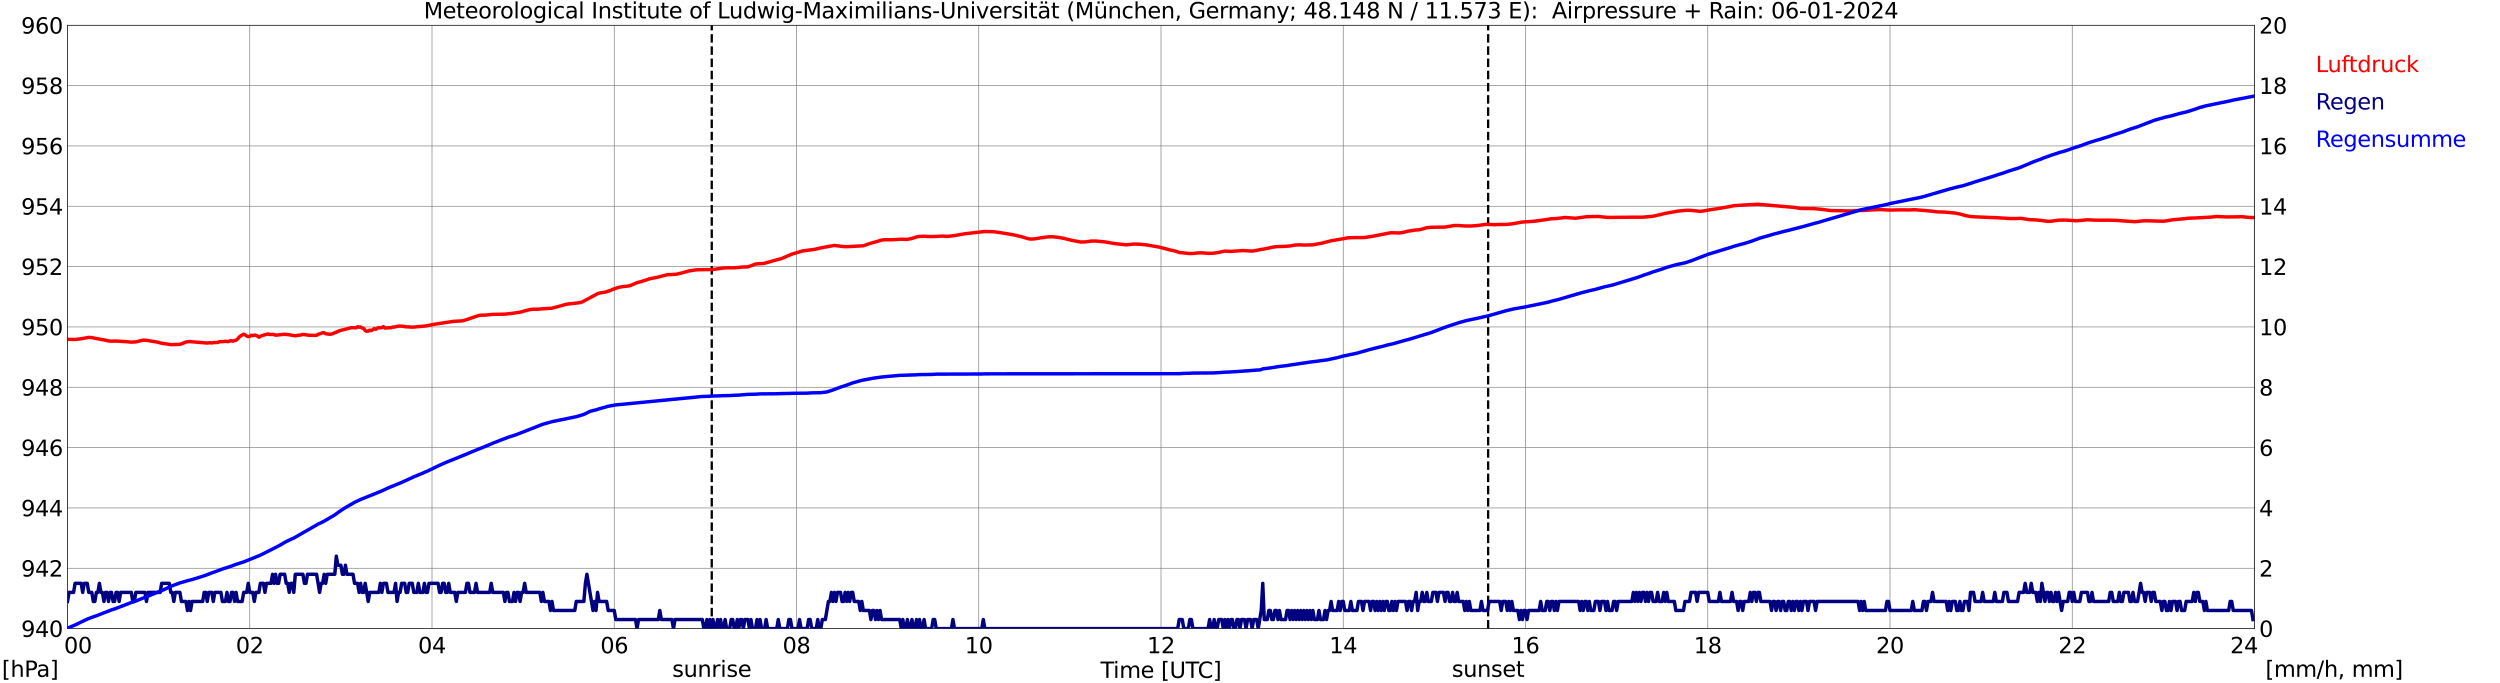 <?xml version="1.0" encoding="utf-8" standalone="no"?>
<!DOCTYPE svg PUBLIC "-//W3C//DTD SVG 1.1//EN"
  "http://www.w3.org/Graphics/SVG/1.1/DTD/svg11.dtd">
<svg xmlns:xlink="http://www.w3.org/1999/xlink" width="1085.4pt" height="296.64pt" viewBox="0 0 1085.4 296.64" xmlns="http://www.w3.org/2000/svg" version="1.1">
 <defs>
  <style type="text/css">*{stroke-linejoin: round; stroke-linecap: butt}</style>
 </defs>
 <g id="figure_1">
  <g id="patch_1">
   <path d="M 0 296.64 
L 1085.4 296.64 
L 1085.4 0 
L 0 0 
z
" style="fill: #ffffff"/>
  </g>
  <g id="axes_1">
   <g id="patch_2">
    <path d="M 29.306 272.909 
L 978.814 272.909 
L 978.814 10.976 
L 29.306 10.976 
z
" style="fill: #ffffff"/>
   </g>
   <g id="patch_3">
    <path d="M 978.814 272.909 
L 978.814 272.909 
L 978.814 10.976 
L 978.814 10.976 
z
" clip-path="url(#p0bec7a0a17)" style="fill: #d3d3d3; opacity: 0.25; stroke: #d3d3d3; stroke-linejoin: miter"/>
   </g>
   <g id="matplotlib.axis_1">
    <g id="xtick_1">
     <g id="line2d_1">
      <path d="M 29.306 272.909 
L 29.306 10.976 
" clip-path="url(#p0bec7a0a17)" style="fill: none; stroke: #808080; stroke-width: 0.3; stroke-linecap: square"/>
     </g>
     <g id="line2d_2"/>
     <g id="text_1">
      <!--    00 -->
      <g transform="translate(18.733 283.627) scale(0.095 -0.095)">
       <defs>
        <path id="DejaVuSans-20" transform="scale(0.016)"/>
        <path id="DejaVuSans-30" d="M 2034 4250 
Q 1547 4250 1301 3770 
Q 1056 3291 1056 2328 
Q 1056 1369 1301 889 
Q 1547 409 2034 409 
Q 2525 409 2770 889 
Q 3016 1369 3016 2328 
Q 3016 3291 2770 3770 
Q 2525 4250 2034 4250 
z
M 2034 4750 
Q 2819 4750 3233 4129 
Q 3647 3509 3647 2328 
Q 3647 1150 3233 529 
Q 2819 -91 2034 -91 
Q 1250 -91 836 529 
Q 422 1150 422 2328 
Q 422 3509 836 4129 
Q 1250 4750 2034 4750 
z
" transform="scale(0.016)"/>
       </defs>
       <use xlink:href="#DejaVuSans-20"/>
       <use xlink:href="#DejaVuSans-20" transform="translate(31.787 0)"/>
       <use xlink:href="#DejaVuSans-20" transform="translate(63.574 0)"/>
       <use xlink:href="#DejaVuSans-30" transform="translate(95.361 0)"/>
       <use xlink:href="#DejaVuSans-30" transform="translate(158.984 0)"/>
      </g>
     </g>
    </g>
    <g id="xtick_2">
     <g id="line2d_3">
      <path d="M 108.431 272.909 
L 108.431 10.976 
" clip-path="url(#p0bec7a0a17)" style="fill: none; stroke: #808080; stroke-width: 0.3; stroke-linecap: square"/>
     </g>
     <g id="line2d_4"/>
     <g id="text_2">
      <!-- 02 -->
      <g transform="translate(102.387 283.627) scale(0.095 -0.095)">
       <defs>
        <path id="DejaVuSans-32" d="M 1228 531 
L 3431 531 
L 3431 0 
L 469 0 
L 469 531 
Q 828 903 1448 1529 
Q 2069 2156 2228 2338 
Q 2531 2678 2651 2914 
Q 2772 3150 2772 3378 
Q 2772 3750 2511 3984 
Q 2250 4219 1831 4219 
Q 1534 4219 1204 4116 
Q 875 4013 500 3803 
L 500 4441 
Q 881 4594 1212 4672 
Q 1544 4750 1819 4750 
Q 2544 4750 2975 4387 
Q 3406 4025 3406 3419 
Q 3406 3131 3298 2873 
Q 3191 2616 2906 2266 
Q 2828 2175 2409 1742 
Q 1991 1309 1228 531 
z
" transform="scale(0.016)"/>
       </defs>
       <use xlink:href="#DejaVuSans-30"/>
       <use xlink:href="#DejaVuSans-32" transform="translate(63.623 0)"/>
      </g>
     </g>
    </g>
    <g id="xtick_3">
     <g id="line2d_5">
      <path d="M 187.557 272.909 
L 187.557 10.976 
" clip-path="url(#p0bec7a0a17)" style="fill: none; stroke: #808080; stroke-width: 0.3; stroke-linecap: square"/>
     </g>
     <g id="line2d_6"/>
     <g id="text_3">
      <!-- 04 -->
      <g transform="translate(181.513 283.627) scale(0.095 -0.095)">
       <defs>
        <path id="DejaVuSans-34" d="M 2419 4116 
L 825 1625 
L 2419 1625 
L 2419 4116 
z
M 2253 4666 
L 3047 4666 
L 3047 1625 
L 3713 1625 
L 3713 1100 
L 3047 1100 
L 3047 0 
L 2419 0 
L 2419 1100 
L 313 1100 
L 313 1709 
L 2253 4666 
z
" transform="scale(0.016)"/>
       </defs>
       <use xlink:href="#DejaVuSans-30"/>
       <use xlink:href="#DejaVuSans-34" transform="translate(63.623 0)"/>
      </g>
     </g>
    </g>
    <g id="xtick_4">
     <g id="line2d_7">
      <path d="M 266.683 272.909 
L 266.683 10.976 
" clip-path="url(#p0bec7a0a17)" style="fill: none; stroke: #808080; stroke-width: 0.3; stroke-linecap: square"/>
     </g>
     <g id="line2d_8"/>
     <g id="text_4">
      <!-- 06 -->
      <g transform="translate(260.638 283.627) scale(0.095 -0.095)">
       <defs>
        <path id="DejaVuSans-36" d="M 2113 2584 
Q 1688 2584 1439 2293 
Q 1191 2003 1191 1497 
Q 1191 994 1439 701 
Q 1688 409 2113 409 
Q 2538 409 2786 701 
Q 3034 994 3034 1497 
Q 3034 2003 2786 2293 
Q 2538 2584 2113 2584 
z
M 3366 4563 
L 3366 3988 
Q 3128 4100 2886 4159 
Q 2644 4219 2406 4219 
Q 1781 4219 1451 3797 
Q 1122 3375 1075 2522 
Q 1259 2794 1537 2939 
Q 1816 3084 2150 3084 
Q 2853 3084 3261 2657 
Q 3669 2231 3669 1497 
Q 3669 778 3244 343 
Q 2819 -91 2113 -91 
Q 1303 -91 875 529 
Q 447 1150 447 2328 
Q 447 3434 972 4092 
Q 1497 4750 2381 4750 
Q 2619 4750 2861 4703 
Q 3103 4656 3366 4563 
z
" transform="scale(0.016)"/>
       </defs>
       <use xlink:href="#DejaVuSans-30"/>
       <use xlink:href="#DejaVuSans-36" transform="translate(63.623 0)"/>
      </g>
     </g>
    </g>
    <g id="xtick_5">
     <g id="line2d_9">
      <path d="M 345.808 272.909 
L 345.808 10.976 
" clip-path="url(#p0bec7a0a17)" style="fill: none; stroke: #808080; stroke-width: 0.3; stroke-linecap: square"/>
     </g>
     <g id="line2d_10"/>
     <g id="text_5">
      <!-- 08 -->
      <g transform="translate(339.764 283.627) scale(0.095 -0.095)">
       <defs>
        <path id="DejaVuSans-38" d="M 2034 2216 
Q 1584 2216 1326 1975 
Q 1069 1734 1069 1313 
Q 1069 891 1326 650 
Q 1584 409 2034 409 
Q 2484 409 2743 651 
Q 3003 894 3003 1313 
Q 3003 1734 2745 1975 
Q 2488 2216 2034 2216 
z
M 1403 2484 
Q 997 2584 770 2862 
Q 544 3141 544 3541 
Q 544 4100 942 4425 
Q 1341 4750 2034 4750 
Q 2731 4750 3128 4425 
Q 3525 4100 3525 3541 
Q 3525 3141 3298 2862 
Q 3072 2584 2669 2484 
Q 3125 2378 3379 2068 
Q 3634 1759 3634 1313 
Q 3634 634 3220 271 
Q 2806 -91 2034 -91 
Q 1263 -91 848 271 
Q 434 634 434 1313 
Q 434 1759 690 2068 
Q 947 2378 1403 2484 
z
M 1172 3481 
Q 1172 3119 1398 2916 
Q 1625 2713 2034 2713 
Q 2441 2713 2670 2916 
Q 2900 3119 2900 3481 
Q 2900 3844 2670 4047 
Q 2441 4250 2034 4250 
Q 1625 4250 1398 4047 
Q 1172 3844 1172 3481 
z
" transform="scale(0.016)"/>
       </defs>
       <use xlink:href="#DejaVuSans-30"/>
       <use xlink:href="#DejaVuSans-38" transform="translate(63.623 0)"/>
      </g>
     </g>
    </g>
    <g id="xtick_6">
     <g id="line2d_11">
      <path d="M 424.934 272.909 
L 424.934 10.976 
" clip-path="url(#p0bec7a0a17)" style="fill: none; stroke: #808080; stroke-width: 0.3; stroke-linecap: square"/>
     </g>
     <g id="line2d_12"/>
     <g id="text_6">
      <!-- 10 -->
      <g transform="translate(418.89 283.627) scale(0.095 -0.095)">
       <defs>
        <path id="DejaVuSans-31" d="M 794 531 
L 1825 531 
L 1825 4091 
L 703 3866 
L 703 4441 
L 1819 4666 
L 2450 4666 
L 2450 531 
L 3481 531 
L 3481 0 
L 794 0 
L 794 531 
z
" transform="scale(0.016)"/>
       </defs>
       <use xlink:href="#DejaVuSans-31"/>
       <use xlink:href="#DejaVuSans-30" transform="translate(63.623 0)"/>
      </g>
     </g>
    </g>
    <g id="xtick_7">
     <g id="line2d_13">
      <path d="M 504.06 272.909 
L 504.06 10.976 
" clip-path="url(#p0bec7a0a17)" style="fill: none; stroke: #808080; stroke-width: 0.3; stroke-linecap: square"/>
     </g>
     <g id="line2d_14"/>
     <g id="text_7">
      <!-- 12 -->
      <g transform="translate(498.015 283.627) scale(0.095 -0.095)">
       <use xlink:href="#DejaVuSans-31"/>
       <use xlink:href="#DejaVuSans-32" transform="translate(63.623 0)"/>
      </g>
     </g>
    </g>
    <g id="xtick_8">
     <g id="line2d_15">
      <path d="M 583.185 272.909 
L 583.185 10.976 
" clip-path="url(#p0bec7a0a17)" style="fill: none; stroke: #808080; stroke-width: 0.3; stroke-linecap: square"/>
     </g>
     <g id="line2d_16"/>
     <g id="text_8">
      <!-- 14 -->
      <g transform="translate(577.141 283.627) scale(0.095 -0.095)">
       <use xlink:href="#DejaVuSans-31"/>
       <use xlink:href="#DejaVuSans-34" transform="translate(63.623 0)"/>
      </g>
     </g>
    </g>
    <g id="xtick_9">
     <g id="line2d_17">
      <path d="M 662.311 272.909 
L 662.311 10.976 
" clip-path="url(#p0bec7a0a17)" style="fill: none; stroke: #808080; stroke-width: 0.3; stroke-linecap: square"/>
     </g>
     <g id="line2d_18"/>
     <g id="text_9">
      <!-- 16 -->
      <g transform="translate(656.267 283.627) scale(0.095 -0.095)">
       <use xlink:href="#DejaVuSans-31"/>
       <use xlink:href="#DejaVuSans-36" transform="translate(63.623 0)"/>
      </g>
     </g>
    </g>
    <g id="xtick_10">
     <g id="line2d_19">
      <path d="M 741.437 272.909 
L 741.437 10.976 
" clip-path="url(#p0bec7a0a17)" style="fill: none; stroke: #808080; stroke-width: 0.3; stroke-linecap: square"/>
     </g>
     <g id="line2d_20"/>
     <g id="text_10">
      <!-- 18 -->
      <g transform="translate(735.392 283.627) scale(0.095 -0.095)">
       <use xlink:href="#DejaVuSans-31"/>
       <use xlink:href="#DejaVuSans-38" transform="translate(63.623 0)"/>
      </g>
     </g>
    </g>
    <g id="xtick_11">
     <g id="line2d_21">
      <path d="M 820.562 272.909 
L 820.562 10.976 
" clip-path="url(#p0bec7a0a17)" style="fill: none; stroke: #808080; stroke-width: 0.3; stroke-linecap: square"/>
     </g>
     <g id="line2d_22"/>
     <g id="text_11">
      <!-- 20 -->
      <g transform="translate(814.518 283.627) scale(0.095 -0.095)">
       <use xlink:href="#DejaVuSans-32"/>
       <use xlink:href="#DejaVuSans-30" transform="translate(63.623 0)"/>
      </g>
     </g>
    </g>
    <g id="xtick_12">
     <g id="line2d_23">
      <path d="M 899.688 272.909 
L 899.688 10.976 
" clip-path="url(#p0bec7a0a17)" style="fill: none; stroke: #808080; stroke-width: 0.3; stroke-linecap: square"/>
     </g>
     <g id="line2d_24"/>
     <g id="text_12">
      <!-- 22 -->
      <g transform="translate(893.644 283.627) scale(0.095 -0.095)">
       <use xlink:href="#DejaVuSans-32"/>
       <use xlink:href="#DejaVuSans-32" transform="translate(63.623 0)"/>
      </g>
     </g>
    </g>
    <g id="xtick_13">
     <g id="line2d_25">
      <path d="M 978.814 272.909 
L 978.814 10.976 
" clip-path="url(#p0bec7a0a17)" style="fill: none; stroke: #808080; stroke-width: 0.3; stroke-linecap: square"/>
     </g>
     <g id="line2d_26"/>
     <g id="text_13">
      <!-- 24    -->
      <g transform="translate(968.241 283.627) scale(0.095 -0.095)">
       <use xlink:href="#DejaVuSans-32"/>
       <use xlink:href="#DejaVuSans-34" transform="translate(63.623 0)"/>
       <use xlink:href="#DejaVuSans-20" transform="translate(127.246 0)"/>
       <use xlink:href="#DejaVuSans-20" transform="translate(159.033 0)"/>
       <use xlink:href="#DejaVuSans-20" transform="translate(190.82 0)"/>
      </g>
     </g>
    </g>
    <g id="text_14">
     <!-- Time [UTC] -->
     <g transform="translate(477.806 294.322) scale(0.095 -0.095)">
      <defs>
       <path id="DejaVuSans-54" d="M -19 4666 
L 3928 4666 
L 3928 4134 
L 2272 4134 
L 2272 0 
L 1638 0 
L 1638 4134 
L -19 4134 
L -19 4666 
z
" transform="scale(0.016)"/>
       <path id="DejaVuSans-69" d="M 603 3500 
L 1178 3500 
L 1178 0 
L 603 0 
L 603 3500 
z
M 603 4863 
L 1178 4863 
L 1178 4134 
L 603 4134 
L 603 4863 
z
" transform="scale(0.016)"/>
       <path id="DejaVuSans-6d" d="M 3328 2828 
Q 3544 3216 3844 3400 
Q 4144 3584 4550 3584 
Q 5097 3584 5394 3201 
Q 5691 2819 5691 2113 
L 5691 0 
L 5113 0 
L 5113 2094 
Q 5113 2597 4934 2840 
Q 4756 3084 4391 3084 
Q 3944 3084 3684 2787 
Q 3425 2491 3425 1978 
L 3425 0 
L 2847 0 
L 2847 2094 
Q 2847 2600 2669 2842 
Q 2491 3084 2119 3084 
Q 1678 3084 1418 2786 
Q 1159 2488 1159 1978 
L 1159 0 
L 581 0 
L 581 3500 
L 1159 3500 
L 1159 2956 
Q 1356 3278 1631 3431 
Q 1906 3584 2284 3584 
Q 2666 3584 2933 3390 
Q 3200 3197 3328 2828 
z
" transform="scale(0.016)"/>
       <path id="DejaVuSans-65" d="M 3597 1894 
L 3597 1613 
L 953 1613 
Q 991 1019 1311 708 
Q 1631 397 2203 397 
Q 2534 397 2845 478 
Q 3156 559 3463 722 
L 3463 178 
Q 3153 47 2828 -22 
Q 2503 -91 2169 -91 
Q 1331 -91 842 396 
Q 353 884 353 1716 
Q 353 2575 817 3079 
Q 1281 3584 2069 3584 
Q 2775 3584 3186 3129 
Q 3597 2675 3597 1894 
z
M 3022 2063 
Q 3016 2534 2758 2815 
Q 2500 3097 2075 3097 
Q 1594 3097 1305 2825 
Q 1016 2553 972 2059 
L 3022 2063 
z
" transform="scale(0.016)"/>
       <path id="DejaVuSans-5b" d="M 550 4863 
L 1875 4863 
L 1875 4416 
L 1125 4416 
L 1125 -397 
L 1875 -397 
L 1875 -844 
L 550 -844 
L 550 4863 
z
" transform="scale(0.016)"/>
       <path id="DejaVuSans-55" d="M 556 4666 
L 1191 4666 
L 1191 1831 
Q 1191 1081 1462 751 
Q 1734 422 2344 422 
Q 2950 422 3222 751 
Q 3494 1081 3494 1831 
L 3494 4666 
L 4128 4666 
L 4128 1753 
Q 4128 841 3676 375 
Q 3225 -91 2344 -91 
Q 1459 -91 1007 375 
Q 556 841 556 1753 
L 556 4666 
z
" transform="scale(0.016)"/>
       <path id="DejaVuSans-43" d="M 4122 4306 
L 4122 3641 
Q 3803 3938 3442 4084 
Q 3081 4231 2675 4231 
Q 1875 4231 1450 3742 
Q 1025 3253 1025 2328 
Q 1025 1406 1450 917 
Q 1875 428 2675 428 
Q 3081 428 3442 575 
Q 3803 722 4122 1019 
L 4122 359 
Q 3791 134 3420 21 
Q 3050 -91 2638 -91 
Q 1578 -91 968 557 
Q 359 1206 359 2328 
Q 359 3453 968 4101 
Q 1578 4750 2638 4750 
Q 3056 4750 3426 4639 
Q 3797 4528 4122 4306 
z
" transform="scale(0.016)"/>
       <path id="DejaVuSans-5d" d="M 1947 4863 
L 1947 -844 
L 622 -844 
L 622 -397 
L 1369 -397 
L 1369 4416 
L 622 4416 
L 622 4863 
L 1947 4863 
z
" transform="scale(0.016)"/>
      </defs>
      <use xlink:href="#DejaVuSans-54"/>
      <use xlink:href="#DejaVuSans-69" transform="translate(57.959 0)"/>
      <use xlink:href="#DejaVuSans-6d" transform="translate(85.742 0)"/>
      <use xlink:href="#DejaVuSans-65" transform="translate(183.154 0)"/>
      <use xlink:href="#DejaVuSans-20" transform="translate(244.678 0)"/>
      <use xlink:href="#DejaVuSans-5b" transform="translate(276.465 0)"/>
      <use xlink:href="#DejaVuSans-55" transform="translate(315.479 0)"/>
      <use xlink:href="#DejaVuSans-54" transform="translate(388.672 0)"/>
      <use xlink:href="#DejaVuSans-43" transform="translate(443.881 0)"/>
      <use xlink:href="#DejaVuSans-5d" transform="translate(513.705 0)"/>
     </g>
    </g>
   </g>
   <g id="matplotlib.axis_2">
    <g id="ytick_1">
     <g id="line2d_27">
      <path d="M 29.306 272.909 
L 978.814 272.909 
" clip-path="url(#p0bec7a0a17)" style="fill: none; stroke: #808080; stroke-width: 0.3; stroke-linecap: square"/>
     </g>
     <g id="line2d_28"/>
     <g id="text_15">
      <!-- 940 -->
      <g transform="translate(9.173 276.518) scale(0.095 -0.095)">
       <defs>
        <path id="DejaVuSans-39" d="M 703 97 
L 703 672 
Q 941 559 1184 500 
Q 1428 441 1663 441 
Q 2288 441 2617 861 
Q 2947 1281 2994 2138 
Q 2813 1869 2534 1725 
Q 2256 1581 1919 1581 
Q 1219 1581 811 2004 
Q 403 2428 403 3163 
Q 403 3881 828 4315 
Q 1253 4750 1959 4750 
Q 2769 4750 3195 4129 
Q 3622 3509 3622 2328 
Q 3622 1225 3098 567 
Q 2575 -91 1691 -91 
Q 1453 -91 1209 -44 
Q 966 3 703 97 
z
M 1959 2075 
Q 2384 2075 2632 2365 
Q 2881 2656 2881 3163 
Q 2881 3666 2632 3958 
Q 2384 4250 1959 4250 
Q 1534 4250 1286 3958 
Q 1038 3666 1038 3163 
Q 1038 2656 1286 2365 
Q 1534 2075 1959 2075 
z
" transform="scale(0.016)"/>
       </defs>
       <use xlink:href="#DejaVuSans-39"/>
       <use xlink:href="#DejaVuSans-34" transform="translate(63.623 0)"/>
       <use xlink:href="#DejaVuSans-30" transform="translate(127.246 0)"/>
      </g>
     </g>
    </g>
    <g id="ytick_2">
     <g id="line2d_29">
      <path d="M 29.306 246.715 
L 978.814 246.715 
" clip-path="url(#p0bec7a0a17)" style="fill: none; stroke: #808080; stroke-width: 0.3; stroke-linecap: square"/>
     </g>
     <g id="line2d_30"/>
     <g id="text_16">
      <!-- 942 -->
      <g transform="translate(9.173 250.325) scale(0.095 -0.095)">
       <use xlink:href="#DejaVuSans-39"/>
       <use xlink:href="#DejaVuSans-34" transform="translate(63.623 0)"/>
       <use xlink:href="#DejaVuSans-32" transform="translate(127.246 0)"/>
      </g>
     </g>
    </g>
    <g id="ytick_3">
     <g id="line2d_31">
      <path d="M 29.306 220.522 
L 978.814 220.522 
" clip-path="url(#p0bec7a0a17)" style="fill: none; stroke: #808080; stroke-width: 0.3; stroke-linecap: square"/>
     </g>
     <g id="line2d_32"/>
     <g id="text_17">
      <!-- 944 -->
      <g transform="translate(9.173 224.131) scale(0.095 -0.095)">
       <use xlink:href="#DejaVuSans-39"/>
       <use xlink:href="#DejaVuSans-34" transform="translate(63.623 0)"/>
       <use xlink:href="#DejaVuSans-34" transform="translate(127.246 0)"/>
      </g>
     </g>
    </g>
    <g id="ytick_4">
     <g id="line2d_33">
      <path d="M 29.306 194.329 
L 978.814 194.329 
" clip-path="url(#p0bec7a0a17)" style="fill: none; stroke: #808080; stroke-width: 0.3; stroke-linecap: square"/>
     </g>
     <g id="line2d_34"/>
     <g id="text_18">
      <!-- 946 -->
      <g transform="translate(9.173 197.938) scale(0.095 -0.095)">
       <use xlink:href="#DejaVuSans-39"/>
       <use xlink:href="#DejaVuSans-34" transform="translate(63.623 0)"/>
       <use xlink:href="#DejaVuSans-36" transform="translate(127.246 0)"/>
      </g>
     </g>
    </g>
    <g id="ytick_5">
     <g id="line2d_35">
      <path d="M 29.306 168.136 
L 978.814 168.136 
" clip-path="url(#p0bec7a0a17)" style="fill: none; stroke: #808080; stroke-width: 0.3; stroke-linecap: square"/>
     </g>
     <g id="line2d_36"/>
     <g id="text_19">
      <!-- 948 -->
      <g transform="translate(9.173 171.745) scale(0.095 -0.095)">
       <use xlink:href="#DejaVuSans-39"/>
       <use xlink:href="#DejaVuSans-34" transform="translate(63.623 0)"/>
       <use xlink:href="#DejaVuSans-38" transform="translate(127.246 0)"/>
      </g>
     </g>
    </g>
    <g id="ytick_6">
     <g id="line2d_37">
      <path d="M 29.306 141.942 
L 978.814 141.942 
" clip-path="url(#p0bec7a0a17)" style="fill: none; stroke: #808080; stroke-width: 0.3; stroke-linecap: square"/>
     </g>
     <g id="line2d_38"/>
     <g id="text_20">
      <!-- 950 -->
      <g transform="translate(9.173 145.551) scale(0.095 -0.095)">
       <defs>
        <path id="DejaVuSans-35" d="M 691 4666 
L 3169 4666 
L 3169 4134 
L 1269 4134 
L 1269 2991 
Q 1406 3038 1543 3061 
Q 1681 3084 1819 3084 
Q 2600 3084 3056 2656 
Q 3513 2228 3513 1497 
Q 3513 744 3044 326 
Q 2575 -91 1722 -91 
Q 1428 -91 1123 -41 
Q 819 9 494 109 
L 494 744 
Q 775 591 1075 516 
Q 1375 441 1709 441 
Q 2250 441 2565 725 
Q 2881 1009 2881 1497 
Q 2881 1984 2565 2268 
Q 2250 2553 1709 2553 
Q 1456 2553 1204 2497 
Q 953 2441 691 2322 
L 691 4666 
z
" transform="scale(0.016)"/>
       </defs>
       <use xlink:href="#DejaVuSans-39"/>
       <use xlink:href="#DejaVuSans-35" transform="translate(63.623 0)"/>
       <use xlink:href="#DejaVuSans-30" transform="translate(127.246 0)"/>
      </g>
     </g>
    </g>
    <g id="ytick_7">
     <g id="line2d_39">
      <path d="M 29.306 115.749 
L 978.814 115.749 
" clip-path="url(#p0bec7a0a17)" style="fill: none; stroke: #808080; stroke-width: 0.3; stroke-linecap: square"/>
     </g>
     <g id="line2d_40"/>
     <g id="text_21">
      <!-- 952 -->
      <g transform="translate(9.173 119.358) scale(0.095 -0.095)">
       <use xlink:href="#DejaVuSans-39"/>
       <use xlink:href="#DejaVuSans-35" transform="translate(63.623 0)"/>
       <use xlink:href="#DejaVuSans-32" transform="translate(127.246 0)"/>
      </g>
     </g>
    </g>
    <g id="ytick_8">
     <g id="line2d_41">
      <path d="M 29.306 89.556 
L 978.814 89.556 
" clip-path="url(#p0bec7a0a17)" style="fill: none; stroke: #808080; stroke-width: 0.3; stroke-linecap: square"/>
     </g>
     <g id="line2d_42"/>
     <g id="text_22">
      <!-- 954 -->
      <g transform="translate(9.173 93.165) scale(0.095 -0.095)">
       <use xlink:href="#DejaVuSans-39"/>
       <use xlink:href="#DejaVuSans-35" transform="translate(63.623 0)"/>
       <use xlink:href="#DejaVuSans-34" transform="translate(127.246 0)"/>
      </g>
     </g>
    </g>
    <g id="ytick_9">
     <g id="line2d_43">
      <path d="M 29.306 63.362 
L 978.814 63.362 
" clip-path="url(#p0bec7a0a17)" style="fill: none; stroke: #808080; stroke-width: 0.3; stroke-linecap: square"/>
     </g>
     <g id="line2d_44"/>
     <g id="text_23">
      <!-- 956 -->
      <g transform="translate(9.173 66.972) scale(0.095 -0.095)">
       <use xlink:href="#DejaVuSans-39"/>
       <use xlink:href="#DejaVuSans-35" transform="translate(63.623 0)"/>
       <use xlink:href="#DejaVuSans-36" transform="translate(127.246 0)"/>
      </g>
     </g>
    </g>
    <g id="ytick_10">
     <g id="line2d_45">
      <path d="M 29.306 37.169 
L 978.814 37.169 
" clip-path="url(#p0bec7a0a17)" style="fill: none; stroke: #808080; stroke-width: 0.3; stroke-linecap: square"/>
     </g>
     <g id="line2d_46"/>
     <g id="text_24">
      <!-- 958 -->
      <g transform="translate(9.173 40.778) scale(0.095 -0.095)">
       <use xlink:href="#DejaVuSans-39"/>
       <use xlink:href="#DejaVuSans-35" transform="translate(63.623 0)"/>
       <use xlink:href="#DejaVuSans-38" transform="translate(127.246 0)"/>
      </g>
     </g>
    </g>
    <g id="ytick_11">
     <g id="line2d_47">
      <path d="M 29.306 10.976 
L 978.814 10.976 
" clip-path="url(#p0bec7a0a17)" style="fill: none; stroke: #808080; stroke-width: 0.3; stroke-linecap: square"/>
     </g>
     <g id="line2d_48"/>
     <g id="text_25">
      <!-- 960 -->
      <g transform="translate(9.173 14.585) scale(0.095 -0.095)">
       <use xlink:href="#DejaVuSans-39"/>
       <use xlink:href="#DejaVuSans-36" transform="translate(63.623 0)"/>
       <use xlink:href="#DejaVuSans-30" transform="translate(127.246 0)"/>
      </g>
     </g>
    </g>
   </g>
   <g id="line2d_49">
    <path d="M 309.015 272.909 
L 309.015 10.976 
" clip-path="url(#p0bec7a0a17)" style="fill: none; stroke-dasharray: 3.7,1.6; stroke-dashoffset: 0; stroke: #000000"/>
   </g>
   <g id="line2d_50">
    <path d="M 646.09 272.909 
L 646.09 10.976 
" clip-path="url(#p0bec7a0a17)" style="fill: none; stroke-dasharray: 3.7,1.6; stroke-dashoffset: 0; stroke: #000000"/>
   </g>
   <g id="line2d_51">
    <path d="M 29.306 147.312 
L 32.603 147.39 
L 35.24 147.076 
L 38.537 146.474 
L 39.856 146.578 
L 41.834 146.971 
L 45.79 147.705 
L 47.109 148.019 
L 48.428 148.124 
L 50.406 148.071 
L 55.022 148.36 
L 57 148.543 
L 58.978 148.438 
L 60.956 147.941 
L 62.275 147.679 
L 63.594 147.757 
L 68.209 148.517 
L 70.187 149.041 
L 74.144 149.617 
L 78.1 149.512 
L 79.419 149.041 
L 80.737 148.491 
L 82.056 148.281 
L 89.969 148.936 
L 91.288 148.779 
L 91.947 148.91 
L 92.606 148.753 
L 94.584 148.674 
L 95.244 148.333 
L 96.563 148.307 
L 97.222 148.281 
L 97.881 148.124 
L 98.541 148.281 
L 99.2 148.281 
L 99.86 147.967 
L 100.519 147.967 
L 101.178 148.15 
L 101.838 147.862 
L 102.497 147.731 
L 103.156 147.155 
L 103.816 146.395 
L 104.475 145.819 
L 105.794 145.059 
L 106.453 145.4 
L 107.113 145.924 
L 107.772 146.133 
L 108.431 146.055 
L 109.091 145.557 
L 109.75 145.74 
L 110.41 145.505 
L 111.069 145.557 
L 111.728 145.871 
L 112.388 146.395 
L 113.707 145.714 
L 116.344 144.981 
L 117.003 145.216 
L 118.322 145.164 
L 118.982 145.269 
L 119.641 145.531 
L 120.96 145.4 
L 123.597 145.112 
L 125.575 145.347 
L 127.553 145.714 
L 128.213 145.793 
L 129.532 145.531 
L 130.191 145.531 
L 131.51 145.19 
L 134.147 145.557 
L 137.444 145.609 
L 138.104 145.164 
L 140.082 144.483 
L 140.741 144.483 
L 141.4 144.902 
L 143.379 145.138 
L 144.697 144.797 
L 145.357 144.404 
L 146.016 144.273 
L 146.676 143.881 
L 147.994 143.409 
L 149.313 143.095 
L 151.291 142.597 
L 152.61 142.23 
L 153.929 142.309 
L 154.588 142.309 
L 155.247 141.864 
L 155.907 142.047 
L 156.566 141.968 
L 157.226 142.44 
L 157.885 142.545 
L 158.544 143.514 
L 159.204 143.854 
L 159.863 143.75 
L 160.523 143.33 
L 161.182 143.566 
L 162.501 142.649 
L 163.16 142.99 
L 163.819 142.518 
L 164.479 142.204 
L 165.138 142.388 
L 165.798 142.204 
L 166.457 141.811 
L 167.116 142.414 
L 169.754 142.283 
L 170.413 142.021 
L 171.073 142.021 
L 173.051 141.576 
L 175.029 141.628 
L 175.688 141.837 
L 178.985 142.047 
L 184.92 141.523 
L 188.216 140.842 
L 196.788 139.532 
L 200.745 139.297 
L 202.723 138.72 
L 206.679 137.358 
L 207.998 136.939 
L 209.317 136.808 
L 210.635 136.808 
L 213.932 136.494 
L 219.207 136.389 
L 222.504 136.023 
L 225.801 135.551 
L 227.779 134.975 
L 230.417 134.346 
L 231.736 134.241 
L 233.714 134.241 
L 235.033 134.11 
L 237.011 133.979 
L 239.648 133.796 
L 243.604 132.748 
L 245.583 132.172 
L 246.901 131.936 
L 248.88 131.753 
L 251.517 131.439 
L 252.836 131.072 
L 259.43 127.51 
L 260.748 127.143 
L 262.726 126.855 
L 264.705 126.2 
L 267.342 125.152 
L 268.661 124.733 
L 269.98 124.497 
L 273.277 124.105 
L 275.255 123.319 
L 276.573 122.716 
L 278.552 122.192 
L 280.53 121.564 
L 281.849 121.092 
L 283.167 120.804 
L 285.145 120.438 
L 289.761 119.259 
L 292.399 119.154 
L 293.717 119.049 
L 296.355 118.421 
L 298.992 117.661 
L 301.63 117.242 
L 302.949 117.111 
L 309.543 117.006 
L 313.499 116.43 
L 314.818 116.299 
L 316.136 116.273 
L 318.774 116.273 
L 322.071 115.958 
L 324.708 115.854 
L 326.027 115.408 
L 328.005 114.649 
L 329.324 114.492 
L 331.302 114.413 
L 332.621 114.125 
L 335.918 113.156 
L 339.215 112.291 
L 343.83 110.327 
L 348.446 108.939 
L 353.721 108.258 
L 355.699 107.786 
L 357.677 107.367 
L 362.293 106.555 
L 364.271 106.817 
L 366.249 107.053 
L 367.568 107.105 
L 374.821 106.712 
L 376.799 106.005 
L 378.118 105.586 
L 380.756 104.853 
L 382.734 104.224 
L 384.053 104.093 
L 386.031 104.093 
L 387.349 104.093 
L 391.306 103.857 
L 393.943 103.936 
L 395.921 103.517 
L 397.899 102.862 
L 399.218 102.652 
L 401.196 102.6 
L 403.834 102.705 
L 405.153 102.705 
L 409.109 102.495 
L 410.428 102.574 
L 411.087 102.652 
L 414.384 102.286 
L 419 101.474 
L 427.572 100.504 
L 431.528 100.609 
L 435.484 101.185 
L 440.1 101.971 
L 442.078 102.443 
L 444.056 102.914 
L 446.034 103.543 
L 447.353 103.805 
L 448.672 103.726 
L 449.991 103.595 
L 451.969 103.229 
L 455.266 102.809 
L 457.244 102.809 
L 459.881 103.124 
L 461.859 103.49 
L 465.156 104.302 
L 467.134 104.695 
L 469.113 105.062 
L 471.091 105.036 
L 473.728 104.669 
L 475.706 104.643 
L 479.663 105.01 
L 483.619 105.717 
L 488.894 106.293 
L 492.191 105.953 
L 494.828 106.031 
L 498.125 106.372 
L 503.4 107.315 
L 508.016 108.52 
L 509.994 108.939 
L 511.313 109.384 
L 511.972 109.62 
L 516.588 110.091 
L 518.566 109.986 
L 519.885 109.803 
L 521.863 109.777 
L 524.501 109.986 
L 526.479 109.96 
L 528.457 109.724 
L 531.754 109.017 
L 534.391 109.148 
L 539.666 108.782 
L 543.623 109.017 
L 545.601 108.677 
L 547.579 108.284 
L 548.898 108.1 
L 550.876 107.708 
L 551.535 107.498 
L 552.854 107.262 
L 554.173 107.079 
L 557.47 106.974 
L 560.107 106.791 
L 561.426 106.555 
L 562.745 106.346 
L 564.723 106.293 
L 566.042 106.398 
L 569.998 106.293 
L 573.954 105.56 
L 577.91 104.538 
L 583.845 103.517 
L 585.164 103.255 
L 587.142 103.176 
L 592.417 103.124 
L 595.714 102.626 
L 603.626 101.081 
L 605.604 101.081 
L 607.582 101.159 
L 609.561 100.819 
L 610.879 100.452 
L 614.176 99.902 
L 616.154 99.771 
L 617.473 99.457 
L 619.451 98.854 
L 621.429 98.671 
L 627.364 98.592 
L 631.32 97.911 
L 633.298 97.911 
L 635.936 98.121 
L 638.573 98.121 
L 641.211 97.937 
L 645.167 97.414 
L 647.145 97.492 
L 649.123 97.545 
L 651.102 97.44 
L 653.739 97.466 
L 656.377 97.204 
L 660.992 96.392 
L 665.608 96.104 
L 670.883 95.397 
L 673.521 94.978 
L 675.499 94.899 
L 679.455 94.428 
L 684.071 94.742 
L 688.686 94.113 
L 690.005 94.035 
L 693.961 93.982 
L 697.918 94.401 
L 708.468 94.297 
L 710.446 94.297 
L 713.083 94.297 
L 717.699 93.878 
L 720.337 93.275 
L 722.974 92.646 
L 726.93 91.939 
L 728.249 91.677 
L 732.205 91.311 
L 734.184 91.337 
L 736.821 91.625 
L 738.14 91.756 
L 739.459 91.599 
L 743.415 90.918 
L 745.393 90.656 
L 750.668 89.739 
L 752.646 89.32 
L 754.624 89.163 
L 760.559 88.822 
L 763.196 88.691 
L 765.834 88.901 
L 779.021 90.053 
L 781.659 90.499 
L 787.593 90.577 
L 791.55 90.97 
L 794.847 91.415 
L 799.462 91.494 
L 802.1 91.599 
L 803.419 91.599 
L 806.056 91.389 
L 808.694 91.389 
L 813.309 91.101 
L 815.947 90.996 
L 817.925 91.075 
L 820.562 91.206 
L 825.837 91.101 
L 829.134 91.153 
L 831.112 91.022 
L 839.025 91.703 
L 841.003 91.992 
L 844.3 92.07 
L 848.916 92.515 
L 850.894 92.908 
L 853.531 93.642 
L 855.51 94.008 
L 857.488 94.139 
L 860.125 94.244 
L 863.422 94.401 
L 866.719 94.506 
L 872.653 94.873 
L 875.291 94.873 
L 877.269 94.794 
L 881.225 95.371 
L 883.863 95.475 
L 886.5 95.763 
L 889.138 96.104 
L 890.457 96.052 
L 893.754 95.58 
L 897.051 95.554 
L 901.666 95.868 
L 906.282 95.423 
L 909.579 95.58 
L 912.876 95.606 
L 915.513 95.606 
L 918.81 95.685 
L 926.723 96.261 
L 930.679 95.868 
L 932.657 95.868 
L 939.251 96.052 
L 940.57 95.894 
L 943.207 95.423 
L 948.482 94.951 
L 949.801 94.768 
L 951.779 94.663 
L 953.098 94.637 
L 959.692 94.27 
L 962.329 94.008 
L 964.967 94.113 
L 966.945 94.192 
L 972.22 94.113 
L 973.539 94.087 
L 975.517 94.323 
L 976.836 94.428 
L 978.154 94.445 
L 978.154 94.445 
" clip-path="url(#p0bec7a0a17)" style="fill: none; stroke: #ff0000; stroke-width: 1.5; stroke-linecap: square"/>
   </g>
   <g id="patch_4">
    <path d="M 29.306 272.909 
L 29.306 10.976 
" style="fill: none; stroke: #000000; stroke-width: 0.3; stroke-linejoin: miter; stroke-linecap: square"/>
   </g>
   <g id="patch_5">
    <path d="M 29.306 272.909 
L 978.814 272.909 
" style="fill: none; stroke: #000000; stroke-width: 0.3; stroke-linejoin: miter; stroke-linecap: square"/>
   </g>
   <g id="patch_6">
    <path d="M 29.306 10.976 
L 978.814 10.976 
" style="fill: none; stroke: #000000; stroke-width: 0.3; stroke-linejoin: miter; stroke-linecap: square"/>
   </g>
   <g id="text_26">
    <!-- sunrise -->
    <g transform="translate(291.85 293.863) scale(0.095 -0.095)">
     <defs>
      <path id="DejaVuSans-73" d="M 2834 3397 
L 2834 2853 
Q 2591 2978 2328 3040 
Q 2066 3103 1784 3103 
Q 1356 3103 1142 2972 
Q 928 2841 928 2578 
Q 928 2378 1081 2264 
Q 1234 2150 1697 2047 
L 1894 2003 
Q 2506 1872 2764 1633 
Q 3022 1394 3022 966 
Q 3022 478 2636 193 
Q 2250 -91 1575 -91 
Q 1294 -91 989 -36 
Q 684 19 347 128 
L 347 722 
Q 666 556 975 473 
Q 1284 391 1588 391 
Q 1994 391 2212 530 
Q 2431 669 2431 922 
Q 2431 1156 2273 1281 
Q 2116 1406 1581 1522 
L 1381 1569 
Q 847 1681 609 1914 
Q 372 2147 372 2553 
Q 372 3047 722 3315 
Q 1072 3584 1716 3584 
Q 2034 3584 2315 3537 
Q 2597 3491 2834 3397 
z
" transform="scale(0.016)"/>
      <path id="DejaVuSans-75" d="M 544 1381 
L 544 3500 
L 1119 3500 
L 1119 1403 
Q 1119 906 1312 657 
Q 1506 409 1894 409 
Q 2359 409 2629 706 
Q 2900 1003 2900 1516 
L 2900 3500 
L 3475 3500 
L 3475 0 
L 2900 0 
L 2900 538 
Q 2691 219 2414 64 
Q 2138 -91 1772 -91 
Q 1169 -91 856 284 
Q 544 659 544 1381 
z
M 1991 3584 
L 1991 3584 
z
" transform="scale(0.016)"/>
      <path id="DejaVuSans-6e" d="M 3513 2113 
L 3513 0 
L 2938 0 
L 2938 2094 
Q 2938 2591 2744 2837 
Q 2550 3084 2163 3084 
Q 1697 3084 1428 2787 
Q 1159 2491 1159 1978 
L 1159 0 
L 581 0 
L 581 3500 
L 1159 3500 
L 1159 2956 
Q 1366 3272 1645 3428 
Q 1925 3584 2291 3584 
Q 2894 3584 3203 3211 
Q 3513 2838 3513 2113 
z
" transform="scale(0.016)"/>
      <path id="DejaVuSans-72" d="M 2631 2963 
Q 2534 3019 2420 3045 
Q 2306 3072 2169 3072 
Q 1681 3072 1420 2755 
Q 1159 2438 1159 1844 
L 1159 0 
L 581 0 
L 581 3500 
L 1159 3500 
L 1159 2956 
Q 1341 3275 1631 3429 
Q 1922 3584 2338 3584 
Q 2397 3584 2469 3576 
Q 2541 3569 2628 3553 
L 2631 2963 
z
" transform="scale(0.016)"/>
     </defs>
     <use xlink:href="#DejaVuSans-73"/>
     <use xlink:href="#DejaVuSans-75" transform="translate(52.1 0)"/>
     <use xlink:href="#DejaVuSans-6e" transform="translate(115.479 0)"/>
     <use xlink:href="#DejaVuSans-72" transform="translate(178.857 0)"/>
     <use xlink:href="#DejaVuSans-69" transform="translate(219.971 0)"/>
     <use xlink:href="#DejaVuSans-73" transform="translate(247.754 0)"/>
     <use xlink:href="#DejaVuSans-65" transform="translate(299.854 0)"/>
    </g>
   </g>
   <g id="text_27">
    <!-- sunset -->
    <g transform="translate(630.336 293.863) scale(0.095 -0.095)">
     <defs>
      <path id="DejaVuSans-74" d="M 1172 4494 
L 1172 3500 
L 2356 3500 
L 2356 3053 
L 1172 3053 
L 1172 1153 
Q 1172 725 1289 603 
Q 1406 481 1766 481 
L 2356 481 
L 2356 0 
L 1766 0 
Q 1100 0 847 248 
Q 594 497 594 1153 
L 594 3053 
L 172 3053 
L 172 3500 
L 594 3500 
L 594 4494 
L 1172 4494 
z
" transform="scale(0.016)"/>
     </defs>
     <use xlink:href="#DejaVuSans-73"/>
     <use xlink:href="#DejaVuSans-75" transform="translate(52.1 0)"/>
     <use xlink:href="#DejaVuSans-6e" transform="translate(115.479 0)"/>
     <use xlink:href="#DejaVuSans-73" transform="translate(178.857 0)"/>
     <use xlink:href="#DejaVuSans-65" transform="translate(230.957 0)"/>
     <use xlink:href="#DejaVuSans-74" transform="translate(292.48 0)"/>
    </g>
   </g>
   <g id="text_28">
    <!-- [hPa] -->
    <g transform="translate(0.821 293.863) scale(0.095 -0.095)">
     <defs>
      <path id="DejaVuSans-68" d="M 3513 2113 
L 3513 0 
L 2938 0 
L 2938 2094 
Q 2938 2591 2744 2837 
Q 2550 3084 2163 3084 
Q 1697 3084 1428 2787 
Q 1159 2491 1159 1978 
L 1159 0 
L 581 0 
L 581 4863 
L 1159 4863 
L 1159 2956 
Q 1366 3272 1645 3428 
Q 1925 3584 2291 3584 
Q 2894 3584 3203 3211 
Q 3513 2838 3513 2113 
z
" transform="scale(0.016)"/>
      <path id="DejaVuSans-50" d="M 1259 4147 
L 1259 2394 
L 2053 2394 
Q 2494 2394 2734 2622 
Q 2975 2850 2975 3272 
Q 2975 3691 2734 3919 
Q 2494 4147 2053 4147 
L 1259 4147 
z
M 628 4666 
L 2053 4666 
Q 2838 4666 3239 4311 
Q 3641 3956 3641 3272 
Q 3641 2581 3239 2228 
Q 2838 1875 2053 1875 
L 1259 1875 
L 1259 0 
L 628 0 
L 628 4666 
z
" transform="scale(0.016)"/>
      <path id="DejaVuSans-61" d="M 2194 1759 
Q 1497 1759 1228 1600 
Q 959 1441 959 1056 
Q 959 750 1161 570 
Q 1363 391 1709 391 
Q 2188 391 2477 730 
Q 2766 1069 2766 1631 
L 2766 1759 
L 2194 1759 
z
M 3341 1997 
L 3341 0 
L 2766 0 
L 2766 531 
Q 2569 213 2275 61 
Q 1981 -91 1556 -91 
Q 1019 -91 701 211 
Q 384 513 384 1019 
Q 384 1609 779 1909 
Q 1175 2209 1959 2209 
L 2766 2209 
L 2766 2266 
Q 2766 2663 2505 2880 
Q 2244 3097 1772 3097 
Q 1472 3097 1187 3025 
Q 903 2953 641 2809 
L 641 3341 
Q 956 3463 1253 3523 
Q 1550 3584 1831 3584 
Q 2591 3584 2966 3190 
Q 3341 2797 3341 1997 
z
" transform="scale(0.016)"/>
     </defs>
     <use xlink:href="#DejaVuSans-5b"/>
     <use xlink:href="#DejaVuSans-68" transform="translate(39.014 0)"/>
     <use xlink:href="#DejaVuSans-50" transform="translate(102.393 0)"/>
     <use xlink:href="#DejaVuSans-61" transform="translate(158.195 0)"/>
     <use xlink:href="#DejaVuSans-5d" transform="translate(219.475 0)"/>
    </g>
   </g>
   <g id="text_29">
    <!-- Luftdruck -->
    <g style="fill: #ff0000" transform="translate(1005.4 31.291) scale(0.095 -0.095)">
     <defs>
      <path id="DejaVuSans-4c" d="M 628 4666 
L 1259 4666 
L 1259 531 
L 3531 531 
L 3531 0 
L 628 0 
L 628 4666 
z
" transform="scale(0.016)"/>
      <path id="DejaVuSans-66" d="M 2375 4863 
L 2375 4384 
L 1825 4384 
Q 1516 4384 1395 4259 
Q 1275 4134 1275 3809 
L 1275 3500 
L 2222 3500 
L 2222 3053 
L 1275 3053 
L 1275 0 
L 697 0 
L 697 3053 
L 147 3053 
L 147 3500 
L 697 3500 
L 697 3744 
Q 697 4328 969 4595 
Q 1241 4863 1831 4863 
L 2375 4863 
z
" transform="scale(0.016)"/>
      <path id="DejaVuSans-64" d="M 2906 2969 
L 2906 4863 
L 3481 4863 
L 3481 0 
L 2906 0 
L 2906 525 
Q 2725 213 2448 61 
Q 2172 -91 1784 -91 
Q 1150 -91 751 415 
Q 353 922 353 1747 
Q 353 2572 751 3078 
Q 1150 3584 1784 3584 
Q 2172 3584 2448 3432 
Q 2725 3281 2906 2969 
z
M 947 1747 
Q 947 1113 1208 752 
Q 1469 391 1925 391 
Q 2381 391 2643 752 
Q 2906 1113 2906 1747 
Q 2906 2381 2643 2742 
Q 2381 3103 1925 3103 
Q 1469 3103 1208 2742 
Q 947 2381 947 1747 
z
" transform="scale(0.016)"/>
      <path id="DejaVuSans-63" d="M 3122 3366 
L 3122 2828 
Q 2878 2963 2633 3030 
Q 2388 3097 2138 3097 
Q 1578 3097 1268 2742 
Q 959 2388 959 1747 
Q 959 1106 1268 751 
Q 1578 397 2138 397 
Q 2388 397 2633 464 
Q 2878 531 3122 666 
L 3122 134 
Q 2881 22 2623 -34 
Q 2366 -91 2075 -91 
Q 1284 -91 818 406 
Q 353 903 353 1747 
Q 353 2603 823 3093 
Q 1294 3584 2113 3584 
Q 2378 3584 2631 3529 
Q 2884 3475 3122 3366 
z
" transform="scale(0.016)"/>
      <path id="DejaVuSans-6b" d="M 581 4863 
L 1159 4863 
L 1159 1991 
L 2875 3500 
L 3609 3500 
L 1753 1863 
L 3688 0 
L 2938 0 
L 1159 1709 
L 1159 0 
L 581 0 
L 581 4863 
z
" transform="scale(0.016)"/>
     </defs>
     <use xlink:href="#DejaVuSans-4c"/>
     <use xlink:href="#DejaVuSans-75" transform="translate(53.963 0)"/>
     <use xlink:href="#DejaVuSans-66" transform="translate(117.342 0)"/>
     <use xlink:href="#DejaVuSans-74" transform="translate(150.797 0)"/>
     <use xlink:href="#DejaVuSans-64" transform="translate(190.006 0)"/>
     <use xlink:href="#DejaVuSans-72" transform="translate(253.482 0)"/>
     <use xlink:href="#DejaVuSans-75" transform="translate(294.596 0)"/>
     <use xlink:href="#DejaVuSans-63" transform="translate(357.975 0)"/>
     <use xlink:href="#DejaVuSans-6b" transform="translate(412.955 0)"/>
    </g>
   </g>
   <g id="text_30">
    <!-- Regen -->
    <g style="fill: #000080" transform="translate(1005.4 47.531) scale(0.095 -0.095)">
     <defs>
      <path id="DejaVuSans-52" d="M 2841 2188 
Q 3044 2119 3236 1894 
Q 3428 1669 3622 1275 
L 4263 0 
L 3584 0 
L 2988 1197 
Q 2756 1666 2539 1819 
Q 2322 1972 1947 1972 
L 1259 1972 
L 1259 0 
L 628 0 
L 628 4666 
L 2053 4666 
Q 2853 4666 3247 4331 
Q 3641 3997 3641 3322 
Q 3641 2881 3436 2590 
Q 3231 2300 2841 2188 
z
M 1259 4147 
L 1259 2491 
L 2053 2491 
Q 2509 2491 2742 2702 
Q 2975 2913 2975 3322 
Q 2975 3731 2742 3939 
Q 2509 4147 2053 4147 
L 1259 4147 
z
" transform="scale(0.016)"/>
      <path id="DejaVuSans-67" d="M 2906 1791 
Q 2906 2416 2648 2759 
Q 2391 3103 1925 3103 
Q 1463 3103 1205 2759 
Q 947 2416 947 1791 
Q 947 1169 1205 825 
Q 1463 481 1925 481 
Q 2391 481 2648 825 
Q 2906 1169 2906 1791 
z
M 3481 434 
Q 3481 -459 3084 -895 
Q 2688 -1331 1869 -1331 
Q 1566 -1331 1297 -1286 
Q 1028 -1241 775 -1147 
L 775 -588 
Q 1028 -725 1275 -790 
Q 1522 -856 1778 -856 
Q 2344 -856 2625 -561 
Q 2906 -266 2906 331 
L 2906 616 
Q 2728 306 2450 153 
Q 2172 0 1784 0 
Q 1141 0 747 490 
Q 353 981 353 1791 
Q 353 2603 747 3093 
Q 1141 3584 1784 3584 
Q 2172 3584 2450 3431 
Q 2728 3278 2906 2969 
L 2906 3500 
L 3481 3500 
L 3481 434 
z
" transform="scale(0.016)"/>
     </defs>
     <use xlink:href="#DejaVuSans-52"/>
     <use xlink:href="#DejaVuSans-65" transform="translate(64.982 0)"/>
     <use xlink:href="#DejaVuSans-67" transform="translate(126.506 0)"/>
     <use xlink:href="#DejaVuSans-65" transform="translate(189.982 0)"/>
     <use xlink:href="#DejaVuSans-6e" transform="translate(251.506 0)"/>
    </g>
   </g>
   <g id="text_31">
    <!-- Regensumme -->
    <g style="fill: #0000ff" transform="translate(1005.4 63.771) scale(0.095 -0.095)">
     <use xlink:href="#DejaVuSans-52"/>
     <use xlink:href="#DejaVuSans-65" transform="translate(64.982 0)"/>
     <use xlink:href="#DejaVuSans-67" transform="translate(126.506 0)"/>
     <use xlink:href="#DejaVuSans-65" transform="translate(189.982 0)"/>
     <use xlink:href="#DejaVuSans-6e" transform="translate(251.506 0)"/>
     <use xlink:href="#DejaVuSans-73" transform="translate(314.885 0)"/>
     <use xlink:href="#DejaVuSans-75" transform="translate(366.984 0)"/>
     <use xlink:href="#DejaVuSans-6d" transform="translate(430.363 0)"/>
     <use xlink:href="#DejaVuSans-6d" transform="translate(527.775 0)"/>
     <use xlink:href="#DejaVuSans-65" transform="translate(625.188 0)"/>
    </g>
   </g>
   <g id="text_32">
    <!-- Meteorological Institute of Ludwig-Maximilians-Universität (München, Germany; 48.148 N / 11.573 E):  Airpressure + Rain: 06-01-2024 -->
    <g transform="translate(183.991 7.976) scale(0.095 -0.095)">
     <defs>
      <path id="DejaVuSans-4d" d="M 628 4666 
L 1569 4666 
L 2759 1491 
L 3956 4666 
L 4897 4666 
L 4897 0 
L 4281 0 
L 4281 4097 
L 3078 897 
L 2444 897 
L 1241 4097 
L 1241 0 
L 628 0 
L 628 4666 
z
" transform="scale(0.016)"/>
      <path id="DejaVuSans-6f" d="M 1959 3097 
Q 1497 3097 1228 2736 
Q 959 2375 959 1747 
Q 959 1119 1226 758 
Q 1494 397 1959 397 
Q 2419 397 2687 759 
Q 2956 1122 2956 1747 
Q 2956 2369 2687 2733 
Q 2419 3097 1959 3097 
z
M 1959 3584 
Q 2709 3584 3137 3096 
Q 3566 2609 3566 1747 
Q 3566 888 3137 398 
Q 2709 -91 1959 -91 
Q 1206 -91 779 398 
Q 353 888 353 1747 
Q 353 2609 779 3096 
Q 1206 3584 1959 3584 
z
" transform="scale(0.016)"/>
      <path id="DejaVuSans-6c" d="M 603 4863 
L 1178 4863 
L 1178 0 
L 603 0 
L 603 4863 
z
" transform="scale(0.016)"/>
      <path id="DejaVuSans-49" d="M 628 4666 
L 1259 4666 
L 1259 0 
L 628 0 
L 628 4666 
z
" transform="scale(0.016)"/>
      <path id="DejaVuSans-77" d="M 269 3500 
L 844 3500 
L 1563 769 
L 2278 3500 
L 2956 3500 
L 3675 769 
L 4391 3500 
L 4966 3500 
L 4050 0 
L 3372 0 
L 2619 2869 
L 1863 0 
L 1184 0 
L 269 3500 
z
" transform="scale(0.016)"/>
      <path id="DejaVuSans-2d" d="M 313 2009 
L 1997 2009 
L 1997 1497 
L 313 1497 
L 313 2009 
z
" transform="scale(0.016)"/>
      <path id="DejaVuSans-78" d="M 3513 3500 
L 2247 1797 
L 3578 0 
L 2900 0 
L 1881 1375 
L 863 0 
L 184 0 
L 1544 1831 
L 300 3500 
L 978 3500 
L 1906 2253 
L 2834 3500 
L 3513 3500 
z
" transform="scale(0.016)"/>
      <path id="DejaVuSans-76" d="M 191 3500 
L 800 3500 
L 1894 563 
L 2988 3500 
L 3597 3500 
L 2284 0 
L 1503 0 
L 191 3500 
z
" transform="scale(0.016)"/>
      <path id="DejaVuSans-e4" d="M 2194 1759 
Q 1497 1759 1228 1600 
Q 959 1441 959 1056 
Q 959 750 1161 570 
Q 1363 391 1709 391 
Q 2188 391 2477 730 
Q 2766 1069 2766 1631 
L 2766 1759 
L 2194 1759 
z
M 3341 1997 
L 3341 0 
L 2766 0 
L 2766 531 
Q 2569 213 2275 61 
Q 1981 -91 1556 -91 
Q 1019 -91 701 211 
Q 384 513 384 1019 
Q 384 1609 779 1909 
Q 1175 2209 1959 2209 
L 2766 2209 
L 2766 2266 
Q 2766 2663 2505 2880 
Q 2244 3097 1772 3097 
Q 1472 3097 1187 3025 
Q 903 2953 641 2809 
L 641 3341 
Q 956 3463 1253 3523 
Q 1550 3584 1831 3584 
Q 2591 3584 2966 3190 
Q 3341 2797 3341 1997 
z
M 2150 4850 
L 2784 4850 
L 2784 4219 
L 2150 4219 
L 2150 4850 
z
M 928 4850 
L 1562 4850 
L 1562 4219 
L 928 4219 
L 928 4850 
z
" transform="scale(0.016)"/>
      <path id="DejaVuSans-28" d="M 1984 4856 
Q 1566 4138 1362 3434 
Q 1159 2731 1159 2009 
Q 1159 1288 1364 580 
Q 1569 -128 1984 -844 
L 1484 -844 
Q 1016 -109 783 600 
Q 550 1309 550 2009 
Q 550 2706 781 3412 
Q 1013 4119 1484 4856 
L 1984 4856 
z
" transform="scale(0.016)"/>
      <path id="DejaVuSans-fc" d="M 544 1381 
L 544 3500 
L 1119 3500 
L 1119 1403 
Q 1119 906 1312 657 
Q 1506 409 1894 409 
Q 2359 409 2629 706 
Q 2900 1003 2900 1516 
L 2900 3500 
L 3475 3500 
L 3475 0 
L 2900 0 
L 2900 538 
Q 2691 219 2414 64 
Q 2138 -91 1772 -91 
Q 1169 -91 856 284 
Q 544 659 544 1381 
z
M 1991 3584 
L 1991 3584 
z
M 2278 4850 
L 2912 4850 
L 2912 4219 
L 2278 4219 
L 2278 4850 
z
M 1056 4850 
L 1690 4850 
L 1690 4219 
L 1056 4219 
L 1056 4850 
z
" transform="scale(0.016)"/>
      <path id="DejaVuSans-2c" d="M 750 794 
L 1409 794 
L 1409 256 
L 897 -744 
L 494 -744 
L 750 256 
L 750 794 
z
" transform="scale(0.016)"/>
      <path id="DejaVuSans-47" d="M 3809 666 
L 3809 1919 
L 2778 1919 
L 2778 2438 
L 4434 2438 
L 4434 434 
Q 4069 175 3628 42 
Q 3188 -91 2688 -91 
Q 1594 -91 976 548 
Q 359 1188 359 2328 
Q 359 3472 976 4111 
Q 1594 4750 2688 4750 
Q 3144 4750 3555 4637 
Q 3966 4525 4313 4306 
L 4313 3634 
Q 3963 3931 3569 4081 
Q 3175 4231 2741 4231 
Q 1884 4231 1454 3753 
Q 1025 3275 1025 2328 
Q 1025 1384 1454 906 
Q 1884 428 2741 428 
Q 3075 428 3337 486 
Q 3600 544 3809 666 
z
" transform="scale(0.016)"/>
      <path id="DejaVuSans-79" d="M 2059 -325 
Q 1816 -950 1584 -1140 
Q 1353 -1331 966 -1331 
L 506 -1331 
L 506 -850 
L 844 -850 
Q 1081 -850 1212 -737 
Q 1344 -625 1503 -206 
L 1606 56 
L 191 3500 
L 800 3500 
L 1894 763 
L 2988 3500 
L 3597 3500 
L 2059 -325 
z
" transform="scale(0.016)"/>
      <path id="DejaVuSans-3b" d="M 750 3309 
L 1409 3309 
L 1409 2516 
L 750 2516 
L 750 3309 
z
M 750 794 
L 1409 794 
L 1409 256 
L 897 -744 
L 494 -744 
L 750 256 
L 750 794 
z
" transform="scale(0.016)"/>
      <path id="DejaVuSans-2e" d="M 684 794 
L 1344 794 
L 1344 0 
L 684 0 
L 684 794 
z
" transform="scale(0.016)"/>
      <path id="DejaVuSans-4e" d="M 628 4666 
L 1478 4666 
L 3547 763 
L 3547 4666 
L 4159 4666 
L 4159 0 
L 3309 0 
L 1241 3903 
L 1241 0 
L 628 0 
L 628 4666 
z
" transform="scale(0.016)"/>
      <path id="DejaVuSans-2f" d="M 1625 4666 
L 2156 4666 
L 531 -594 
L 0 -594 
L 1625 4666 
z
" transform="scale(0.016)"/>
      <path id="DejaVuSans-37" d="M 525 4666 
L 3525 4666 
L 3525 4397 
L 1831 0 
L 1172 0 
L 2766 4134 
L 525 4134 
L 525 4666 
z
" transform="scale(0.016)"/>
      <path id="DejaVuSans-33" d="M 2597 2516 
Q 3050 2419 3304 2112 
Q 3559 1806 3559 1356 
Q 3559 666 3084 287 
Q 2609 -91 1734 -91 
Q 1441 -91 1130 -33 
Q 819 25 488 141 
L 488 750 
Q 750 597 1062 519 
Q 1375 441 1716 441 
Q 2309 441 2620 675 
Q 2931 909 2931 1356 
Q 2931 1769 2642 2001 
Q 2353 2234 1838 2234 
L 1294 2234 
L 1294 2753 
L 1863 2753 
Q 2328 2753 2575 2939 
Q 2822 3125 2822 3475 
Q 2822 3834 2567 4026 
Q 2313 4219 1838 4219 
Q 1578 4219 1281 4162 
Q 984 4106 628 3988 
L 628 4550 
Q 988 4650 1302 4700 
Q 1616 4750 1894 4750 
Q 2613 4750 3031 4423 
Q 3450 4097 3450 3541 
Q 3450 3153 3228 2886 
Q 3006 2619 2597 2516 
z
" transform="scale(0.016)"/>
      <path id="DejaVuSans-45" d="M 628 4666 
L 3578 4666 
L 3578 4134 
L 1259 4134 
L 1259 2753 
L 3481 2753 
L 3481 2222 
L 1259 2222 
L 1259 531 
L 3634 531 
L 3634 0 
L 628 0 
L 628 4666 
z
" transform="scale(0.016)"/>
      <path id="DejaVuSans-29" d="M 513 4856 
L 1013 4856 
Q 1481 4119 1714 3412 
Q 1947 2706 1947 2009 
Q 1947 1309 1714 600 
Q 1481 -109 1013 -844 
L 513 -844 
Q 928 -128 1133 580 
Q 1338 1288 1338 2009 
Q 1338 2731 1133 3434 
Q 928 4138 513 4856 
z
" transform="scale(0.016)"/>
      <path id="DejaVuSans-3a" d="M 750 794 
L 1409 794 
L 1409 0 
L 750 0 
L 750 794 
z
M 750 3309 
L 1409 3309 
L 1409 2516 
L 750 2516 
L 750 3309 
z
" transform="scale(0.016)"/>
      <path id="DejaVuSans-41" d="M 2188 4044 
L 1331 1722 
L 3047 1722 
L 2188 4044 
z
M 1831 4666 
L 2547 4666 
L 4325 0 
L 3669 0 
L 3244 1197 
L 1141 1197 
L 716 0 
L 50 0 
L 1831 4666 
z
" transform="scale(0.016)"/>
      <path id="DejaVuSans-70" d="M 1159 525 
L 1159 -1331 
L 581 -1331 
L 581 3500 
L 1159 3500 
L 1159 2969 
Q 1341 3281 1617 3432 
Q 1894 3584 2278 3584 
Q 2916 3584 3314 3078 
Q 3713 2572 3713 1747 
Q 3713 922 3314 415 
Q 2916 -91 2278 -91 
Q 1894 -91 1617 61 
Q 1341 213 1159 525 
z
M 3116 1747 
Q 3116 2381 2855 2742 
Q 2594 3103 2138 3103 
Q 1681 3103 1420 2742 
Q 1159 2381 1159 1747 
Q 1159 1113 1420 752 
Q 1681 391 2138 391 
Q 2594 391 2855 752 
Q 3116 1113 3116 1747 
z
" transform="scale(0.016)"/>
      <path id="DejaVuSans-2b" d="M 2944 4013 
L 2944 2272 
L 4684 2272 
L 4684 1741 
L 2944 1741 
L 2944 0 
L 2419 0 
L 2419 1741 
L 678 1741 
L 678 2272 
L 2419 2272 
L 2419 4013 
L 2944 4013 
z
" transform="scale(0.016)"/>
     </defs>
     <use xlink:href="#DejaVuSans-4d"/>
     <use xlink:href="#DejaVuSans-65" transform="translate(86.279 0)"/>
     <use xlink:href="#DejaVuSans-74" transform="translate(147.803 0)"/>
     <use xlink:href="#DejaVuSans-65" transform="translate(187.012 0)"/>
     <use xlink:href="#DejaVuSans-6f" transform="translate(248.535 0)"/>
     <use xlink:href="#DejaVuSans-72" transform="translate(309.717 0)"/>
     <use xlink:href="#DejaVuSans-6f" transform="translate(348.58 0)"/>
     <use xlink:href="#DejaVuSans-6c" transform="translate(409.762 0)"/>
     <use xlink:href="#DejaVuSans-6f" transform="translate(437.545 0)"/>
     <use xlink:href="#DejaVuSans-67" transform="translate(498.727 0)"/>
     <use xlink:href="#DejaVuSans-69" transform="translate(562.203 0)"/>
     <use xlink:href="#DejaVuSans-63" transform="translate(589.986 0)"/>
     <use xlink:href="#DejaVuSans-61" transform="translate(644.967 0)"/>
     <use xlink:href="#DejaVuSans-6c" transform="translate(706.246 0)"/>
     <use xlink:href="#DejaVuSans-20" transform="translate(734.029 0)"/>
     <use xlink:href="#DejaVuSans-49" transform="translate(765.816 0)"/>
     <use xlink:href="#DejaVuSans-6e" transform="translate(795.309 0)"/>
     <use xlink:href="#DejaVuSans-73" transform="translate(858.688 0)"/>
     <use xlink:href="#DejaVuSans-74" transform="translate(910.787 0)"/>
     <use xlink:href="#DejaVuSans-69" transform="translate(949.996 0)"/>
     <use xlink:href="#DejaVuSans-74" transform="translate(977.779 0)"/>
     <use xlink:href="#DejaVuSans-75" transform="translate(1016.988 0)"/>
     <use xlink:href="#DejaVuSans-74" transform="translate(1080.367 0)"/>
     <use xlink:href="#DejaVuSans-65" transform="translate(1119.576 0)"/>
     <use xlink:href="#DejaVuSans-20" transform="translate(1181.1 0)"/>
     <use xlink:href="#DejaVuSans-6f" transform="translate(1212.887 0)"/>
     <use xlink:href="#DejaVuSans-66" transform="translate(1274.068 0)"/>
     <use xlink:href="#DejaVuSans-20" transform="translate(1309.273 0)"/>
     <use xlink:href="#DejaVuSans-4c" transform="translate(1341.061 0)"/>
     <use xlink:href="#DejaVuSans-75" transform="translate(1395.023 0)"/>
     <use xlink:href="#DejaVuSans-64" transform="translate(1458.402 0)"/>
     <use xlink:href="#DejaVuSans-77" transform="translate(1521.879 0)"/>
     <use xlink:href="#DejaVuSans-69" transform="translate(1603.666 0)"/>
     <use xlink:href="#DejaVuSans-67" transform="translate(1631.449 0)"/>
     <use xlink:href="#DejaVuSans-2d" transform="translate(1694.926 0)"/>
     <use xlink:href="#DejaVuSans-4d" transform="translate(1731.01 0)"/>
     <use xlink:href="#DejaVuSans-61" transform="translate(1817.289 0)"/>
     <use xlink:href="#DejaVuSans-78" transform="translate(1878.568 0)"/>
     <use xlink:href="#DejaVuSans-69" transform="translate(1937.748 0)"/>
     <use xlink:href="#DejaVuSans-6d" transform="translate(1965.531 0)"/>
     <use xlink:href="#DejaVuSans-69" transform="translate(2062.943 0)"/>
     <use xlink:href="#DejaVuSans-6c" transform="translate(2090.727 0)"/>
     <use xlink:href="#DejaVuSans-69" transform="translate(2118.51 0)"/>
     <use xlink:href="#DejaVuSans-61" transform="translate(2146.293 0)"/>
     <use xlink:href="#DejaVuSans-6e" transform="translate(2207.572 0)"/>
     <use xlink:href="#DejaVuSans-73" transform="translate(2270.951 0)"/>
     <use xlink:href="#DejaVuSans-2d" transform="translate(2323.051 0)"/>
     <use xlink:href="#DejaVuSans-55" transform="translate(2359.135 0)"/>
     <use xlink:href="#DejaVuSans-6e" transform="translate(2432.328 0)"/>
     <use xlink:href="#DejaVuSans-69" transform="translate(2495.707 0)"/>
     <use xlink:href="#DejaVuSans-76" transform="translate(2523.49 0)"/>
     <use xlink:href="#DejaVuSans-65" transform="translate(2582.67 0)"/>
     <use xlink:href="#DejaVuSans-72" transform="translate(2644.193 0)"/>
     <use xlink:href="#DejaVuSans-73" transform="translate(2685.307 0)"/>
     <use xlink:href="#DejaVuSans-69" transform="translate(2737.406 0)"/>
     <use xlink:href="#DejaVuSans-74" transform="translate(2765.189 0)"/>
     <use xlink:href="#DejaVuSans-e4" transform="translate(2804.398 0)"/>
     <use xlink:href="#DejaVuSans-74" transform="translate(2865.678 0)"/>
     <use xlink:href="#DejaVuSans-20" transform="translate(2904.887 0)"/>
     <use xlink:href="#DejaVuSans-28" transform="translate(2936.674 0)"/>
     <use xlink:href="#DejaVuSans-4d" transform="translate(2975.688 0)"/>
     <use xlink:href="#DejaVuSans-fc" transform="translate(3061.967 0)"/>
     <use xlink:href="#DejaVuSans-6e" transform="translate(3125.346 0)"/>
     <use xlink:href="#DejaVuSans-63" transform="translate(3188.725 0)"/>
     <use xlink:href="#DejaVuSans-68" transform="translate(3243.705 0)"/>
     <use xlink:href="#DejaVuSans-65" transform="translate(3307.084 0)"/>
     <use xlink:href="#DejaVuSans-6e" transform="translate(3368.607 0)"/>
     <use xlink:href="#DejaVuSans-2c" transform="translate(3431.986 0)"/>
     <use xlink:href="#DejaVuSans-20" transform="translate(3463.773 0)"/>
     <use xlink:href="#DejaVuSans-47" transform="translate(3495.561 0)"/>
     <use xlink:href="#DejaVuSans-65" transform="translate(3573.051 0)"/>
     <use xlink:href="#DejaVuSans-72" transform="translate(3634.574 0)"/>
     <use xlink:href="#DejaVuSans-6d" transform="translate(3673.938 0)"/>
     <use xlink:href="#DejaVuSans-61" transform="translate(3771.35 0)"/>
     <use xlink:href="#DejaVuSans-6e" transform="translate(3832.629 0)"/>
     <use xlink:href="#DejaVuSans-79" transform="translate(3896.008 0)"/>
     <use xlink:href="#DejaVuSans-3b" transform="translate(3955.188 0)"/>
     <use xlink:href="#DejaVuSans-20" transform="translate(3988.879 0)"/>
     <use xlink:href="#DejaVuSans-34" transform="translate(4020.666 0)"/>
     <use xlink:href="#DejaVuSans-38" transform="translate(4084.289 0)"/>
     <use xlink:href="#DejaVuSans-2e" transform="translate(4147.912 0)"/>
     <use xlink:href="#DejaVuSans-31" transform="translate(4179.699 0)"/>
     <use xlink:href="#DejaVuSans-34" transform="translate(4243.322 0)"/>
     <use xlink:href="#DejaVuSans-38" transform="translate(4306.945 0)"/>
     <use xlink:href="#DejaVuSans-20" transform="translate(4370.568 0)"/>
     <use xlink:href="#DejaVuSans-4e" transform="translate(4402.355 0)"/>
     <use xlink:href="#DejaVuSans-20" transform="translate(4477.16 0)"/>
     <use xlink:href="#DejaVuSans-2f" transform="translate(4508.947 0)"/>
     <use xlink:href="#DejaVuSans-20" transform="translate(4542.639 0)"/>
     <use xlink:href="#DejaVuSans-31" transform="translate(4574.426 0)"/>
     <use xlink:href="#DejaVuSans-31" transform="translate(4638.049 0)"/>
     <use xlink:href="#DejaVuSans-2e" transform="translate(4701.672 0)"/>
     <use xlink:href="#DejaVuSans-35" transform="translate(4733.459 0)"/>
     <use xlink:href="#DejaVuSans-37" transform="translate(4797.082 0)"/>
     <use xlink:href="#DejaVuSans-33" transform="translate(4860.705 0)"/>
     <use xlink:href="#DejaVuSans-20" transform="translate(4924.328 0)"/>
     <use xlink:href="#DejaVuSans-45" transform="translate(4956.115 0)"/>
     <use xlink:href="#DejaVuSans-29" transform="translate(5019.299 0)"/>
     <use xlink:href="#DejaVuSans-3a" transform="translate(5058.312 0)"/>
     <use xlink:href="#DejaVuSans-20" transform="translate(5092.004 0)"/>
     <use xlink:href="#DejaVuSans-20" transform="translate(5123.791 0)"/>
     <use xlink:href="#DejaVuSans-41" transform="translate(5155.578 0)"/>
     <use xlink:href="#DejaVuSans-69" transform="translate(5223.986 0)"/>
     <use xlink:href="#DejaVuSans-72" transform="translate(5251.77 0)"/>
     <use xlink:href="#DejaVuSans-70" transform="translate(5292.883 0)"/>
     <use xlink:href="#DejaVuSans-72" transform="translate(5356.359 0)"/>
     <use xlink:href="#DejaVuSans-65" transform="translate(5395.223 0)"/>
     <use xlink:href="#DejaVuSans-73" transform="translate(5456.746 0)"/>
     <use xlink:href="#DejaVuSans-73" transform="translate(5508.846 0)"/>
     <use xlink:href="#DejaVuSans-75" transform="translate(5560.945 0)"/>
     <use xlink:href="#DejaVuSans-72" transform="translate(5624.324 0)"/>
     <use xlink:href="#DejaVuSans-65" transform="translate(5663.188 0)"/>
     <use xlink:href="#DejaVuSans-20" transform="translate(5724.711 0)"/>
     <use xlink:href="#DejaVuSans-2b" transform="translate(5756.498 0)"/>
     <use xlink:href="#DejaVuSans-20" transform="translate(5840.287 0)"/>
     <use xlink:href="#DejaVuSans-52" transform="translate(5872.074 0)"/>
     <use xlink:href="#DejaVuSans-61" transform="translate(5939.307 0)"/>
     <use xlink:href="#DejaVuSans-69" transform="translate(6000.586 0)"/>
     <use xlink:href="#DejaVuSans-6e" transform="translate(6028.369 0)"/>
     <use xlink:href="#DejaVuSans-3a" transform="translate(6091.748 0)"/>
     <use xlink:href="#DejaVuSans-20" transform="translate(6125.439 0)"/>
     <use xlink:href="#DejaVuSans-30" transform="translate(6157.227 0)"/>
     <use xlink:href="#DejaVuSans-36" transform="translate(6220.85 0)"/>
     <use xlink:href="#DejaVuSans-2d" transform="translate(6284.473 0)"/>
     <use xlink:href="#DejaVuSans-30" transform="translate(6320.557 0)"/>
     <use xlink:href="#DejaVuSans-31" transform="translate(6384.18 0)"/>
     <use xlink:href="#DejaVuSans-2d" transform="translate(6447.803 0)"/>
     <use xlink:href="#DejaVuSans-32" transform="translate(6483.887 0)"/>
     <use xlink:href="#DejaVuSans-30" transform="translate(6547.51 0)"/>
     <use xlink:href="#DejaVuSans-32" transform="translate(6611.133 0)"/>
     <use xlink:href="#DejaVuSans-34" transform="translate(6674.756 0)"/>
    </g>
   </g>
  </g>
  <g id="axes_2">
   <g id="matplotlib.axis_3">
    <g id="ytick_12">
     <g id="line2d_52"/>
     <g id="text_33">
      <!-- 0 -->
      <g transform="translate(980.814 276.518) scale(0.095 -0.095)">
       <use xlink:href="#DejaVuSans-30"/>
      </g>
     </g>
    </g>
    <g id="ytick_13">
     <g id="line2d_53"/>
     <g id="text_34">
      <!-- 2 -->
      <g transform="translate(980.814 250.325) scale(0.095 -0.095)">
       <use xlink:href="#DejaVuSans-32"/>
      </g>
     </g>
    </g>
    <g id="ytick_14">
     <g id="line2d_54"/>
     <g id="text_35">
      <!-- 4 -->
      <g transform="translate(980.814 224.131) scale(0.095 -0.095)">
       <use xlink:href="#DejaVuSans-34"/>
      </g>
     </g>
    </g>
    <g id="ytick_15">
     <g id="line2d_55"/>
     <g id="text_36">
      <!-- 6 -->
      <g transform="translate(980.814 197.938) scale(0.095 -0.095)">
       <use xlink:href="#DejaVuSans-36"/>
      </g>
     </g>
    </g>
    <g id="ytick_16">
     <g id="line2d_56"/>
     <g id="text_37">
      <!-- 8 -->
      <g transform="translate(980.814 171.745) scale(0.095 -0.095)">
       <use xlink:href="#DejaVuSans-38"/>
      </g>
     </g>
    </g>
    <g id="ytick_17">
     <g id="line2d_57"/>
     <g id="text_38">
      <!-- 10 -->
      <g transform="translate(980.814 145.551) scale(0.095 -0.095)">
       <use xlink:href="#DejaVuSans-31"/>
       <use xlink:href="#DejaVuSans-30" transform="translate(63.623 0)"/>
      </g>
     </g>
    </g>
    <g id="ytick_18">
     <g id="line2d_58"/>
     <g id="text_39">
      <!-- 12 -->
      <g transform="translate(980.814 119.358) scale(0.095 -0.095)">
       <use xlink:href="#DejaVuSans-31"/>
       <use xlink:href="#DejaVuSans-32" transform="translate(63.623 0)"/>
      </g>
     </g>
    </g>
    <g id="ytick_19">
     <g id="line2d_59"/>
     <g id="text_40">
      <!-- 14 -->
      <g transform="translate(980.814 93.165) scale(0.095 -0.095)">
       <use xlink:href="#DejaVuSans-31"/>
       <use xlink:href="#DejaVuSans-34" transform="translate(63.623 0)"/>
      </g>
     </g>
    </g>
    <g id="ytick_20">
     <g id="line2d_60"/>
     <g id="text_41">
      <!-- 16 -->
      <g transform="translate(980.814 66.972) scale(0.095 -0.095)">
       <use xlink:href="#DejaVuSans-31"/>
       <use xlink:href="#DejaVuSans-36" transform="translate(63.623 0)"/>
      </g>
     </g>
    </g>
    <g id="ytick_21">
     <g id="line2d_61"/>
     <g id="text_42">
      <!-- 18 -->
      <g transform="translate(980.814 40.778) scale(0.095 -0.095)">
       <use xlink:href="#DejaVuSans-31"/>
       <use xlink:href="#DejaVuSans-38" transform="translate(63.623 0)"/>
      </g>
     </g>
    </g>
    <g id="ytick_22">
     <g id="line2d_62"/>
     <g id="text_43">
      <!-- 20 -->
      <g transform="translate(980.814 14.585) scale(0.095 -0.095)">
       <use xlink:href="#DejaVuSans-32"/>
       <use xlink:href="#DejaVuSans-30" transform="translate(63.623 0)"/>
      </g>
     </g>
    </g>
   </g>
   <g id="line2d_63">
    <path d="M 29.306 261.122 
L 29.965 257.193 
L 31.943 257.193 
L 32.603 253.264 
L 35.24 253.264 
L 35.9 257.193 
L 36.559 253.264 
L 37.878 253.264 
L 38.537 257.193 
L 39.856 257.193 
L 40.515 261.122 
L 41.175 261.122 
L 41.834 257.193 
L 42.493 257.193 
L 43.153 253.264 
L 43.812 257.193 
L 44.472 257.193 
L 45.131 261.122 
L 45.79 257.193 
L 46.45 257.193 
L 47.109 261.122 
L 47.768 257.193 
L 48.428 257.193 
L 49.087 261.122 
L 49.747 261.122 
L 50.406 257.193 
L 51.065 257.193 
L 51.725 261.122 
L 52.384 257.193 
L 57 257.193 
L 57.659 261.122 
L 58.319 261.122 
L 58.978 257.193 
L 62.934 257.193 
L 63.594 261.122 
L 64.253 257.193 
L 69.528 257.193 
L 70.187 253.264 
L 73.484 253.264 
L 74.144 257.193 
L 74.803 257.193 
L 75.462 261.122 
L 76.122 257.193 
L 78.1 257.193 
L 78.759 261.122 
L 80.737 261.122 
L 81.397 265.051 
L 82.056 261.122 
L 82.716 265.051 
L 83.375 261.122 
L 87.991 261.122 
L 88.65 257.193 
L 89.309 257.193 
L 89.969 261.122 
L 90.628 257.193 
L 91.947 257.193 
L 92.606 261.122 
L 93.266 257.193 
L 95.903 257.193 
L 96.563 261.122 
L 97.881 261.122 
L 98.541 257.193 
L 99.2 261.122 
L 99.86 261.122 
L 100.519 257.193 
L 101.178 257.193 
L 101.838 261.122 
L 102.497 257.193 
L 103.156 261.122 
L 105.135 261.122 
L 105.794 257.193 
L 107.113 257.193 
L 107.772 253.264 
L 108.431 257.193 
L 109.75 257.193 
L 110.41 261.122 
L 111.069 257.193 
L 112.388 257.193 
L 113.047 253.264 
L 114.366 253.264 
L 115.025 257.193 
L 115.685 253.264 
L 117.663 253.264 
L 118.322 249.335 
L 118.982 253.264 
L 119.641 249.335 
L 120.3 253.264 
L 120.96 253.264 
L 121.619 249.335 
L 123.597 249.335 
L 124.257 253.264 
L 124.916 253.264 
L 125.575 257.193 
L 126.235 253.264 
L 126.894 253.264 
L 127.553 257.193 
L 128.213 249.335 
L 131.51 249.335 
L 132.169 253.264 
L 132.829 253.264 
L 133.488 249.335 
L 137.444 249.335 
L 138.763 257.193 
L 139.422 253.264 
L 140.082 253.264 
L 140.741 249.335 
L 141.4 253.264 
L 142.06 249.335 
L 145.357 249.335 
L 146.016 241.477 
L 146.676 245.406 
L 147.994 245.406 
L 148.654 249.335 
L 149.313 249.335 
L 149.972 245.406 
L 150.632 249.335 
L 153.269 249.335 
L 153.929 253.264 
L 155.247 253.264 
L 155.907 257.193 
L 156.566 253.264 
L 157.226 257.193 
L 157.885 257.193 
L 158.544 253.264 
L 159.863 261.122 
L 160.523 257.193 
L 164.479 257.193 
L 165.138 253.264 
L 165.798 257.193 
L 166.457 253.264 
L 167.776 253.264 
L 168.435 257.193 
L 171.073 257.193 
L 171.732 253.264 
L 172.391 261.122 
L 173.051 257.193 
L 173.71 257.193 
L 174.37 253.264 
L 175.688 253.264 
L 176.348 257.193 
L 177.007 257.193 
L 177.666 253.264 
L 178.985 253.264 
L 179.645 257.193 
L 180.963 257.193 
L 181.623 253.264 
L 182.282 257.193 
L 183.601 257.193 
L 184.26 253.264 
L 184.92 257.193 
L 185.579 257.193 
L 186.238 253.264 
L 190.195 253.264 
L 190.854 257.193 
L 191.513 257.193 
L 192.173 253.264 
L 192.832 253.264 
L 193.492 257.193 
L 194.151 257.193 
L 194.81 253.264 
L 195.47 257.193 
L 197.448 257.193 
L 198.107 261.122 
L 198.767 257.193 
L 202.063 257.193 
L 202.723 253.264 
L 203.382 253.264 
L 204.042 257.193 
L 206.02 257.193 
L 206.679 253.264 
L 207.339 257.193 
L 212.614 257.193 
L 213.273 253.264 
L 213.932 257.193 
L 218.548 257.193 
L 219.207 261.122 
L 219.867 257.193 
L 220.526 257.193 
L 221.186 261.122 
L 222.504 261.122 
L 223.164 257.193 
L 223.823 261.122 
L 224.482 257.193 
L 225.142 257.193 
L 225.801 261.122 
L 226.461 257.193 
L 227.12 257.193 
L 227.779 253.264 
L 228.439 257.193 
L 234.373 257.193 
L 235.033 261.122 
L 235.692 257.193 
L 236.351 261.122 
L 238.329 261.122 
L 238.989 265.051 
L 239.648 261.122 
L 240.308 265.051 
L 249.539 265.051 
L 250.198 261.122 
L 253.495 261.122 
L 254.155 253.264 
L 254.814 249.335 
L 257.451 265.051 
L 258.111 261.122 
L 258.77 265.051 
L 259.43 257.193 
L 260.089 261.122 
L 263.386 261.122 
L 264.045 265.051 
L 266.683 265.051 
L 267.342 268.98 
L 275.914 268.98 
L 276.573 272.909 
L 277.233 268.98 
L 285.805 268.98 
L 286.464 265.051 
L 287.124 268.98 
L 291.739 268.98 
L 292.399 272.909 
L 293.058 268.98 
L 304.927 268.98 
L 305.586 272.909 
L 306.246 272.909 
L 306.905 268.98 
L 307.564 272.909 
L 308.224 268.98 
L 308.883 272.909 
L 309.543 268.98 
L 310.202 272.909 
L 310.861 272.909 
L 311.521 268.98 
L 312.18 272.909 
L 312.839 268.98 
L 313.499 272.909 
L 314.158 272.909 
L 314.818 268.98 
L 315.477 272.909 
L 316.796 272.909 
L 317.455 268.98 
L 318.114 268.98 
L 318.774 272.909 
L 319.433 272.909 
L 320.093 268.98 
L 320.752 272.909 
L 321.411 268.98 
L 322.071 268.98 
L 322.73 272.909 
L 323.39 268.98 
L 324.708 268.98 
L 325.368 272.909 
L 326.027 268.98 
L 326.686 272.909 
L 328.005 272.909 
L 328.665 268.98 
L 329.324 272.909 
L 329.983 268.98 
L 330.643 272.909 
L 331.961 272.909 
L 332.621 268.98 
L 333.28 272.909 
L 337.236 272.909 
L 337.896 268.98 
L 338.555 272.909 
L 341.852 272.909 
L 342.512 268.98 
L 343.171 268.98 
L 343.83 272.909 
L 346.468 272.909 
L 347.127 268.98 
L 347.787 272.909 
L 350.424 272.909 
L 351.083 268.98 
L 351.743 268.98 
L 352.402 272.909 
L 354.38 272.909 
L 355.04 268.98 
L 355.699 272.909 
L 356.359 272.909 
L 357.018 268.98 
L 358.337 268.98 
L 359.655 261.122 
L 360.315 261.122 
L 360.974 257.193 
L 361.634 261.122 
L 362.293 257.193 
L 362.952 261.122 
L 363.612 257.193 
L 364.93 257.193 
L 365.59 261.122 
L 366.249 261.122 
L 366.909 257.193 
L 367.568 261.122 
L 368.227 257.193 
L 368.887 261.122 
L 369.546 257.193 
L 370.206 257.193 
L 370.865 261.122 
L 372.843 261.122 
L 373.502 265.051 
L 374.162 261.122 
L 374.821 265.051 
L 377.459 265.051 
L 378.118 268.98 
L 378.777 265.051 
L 379.437 265.051 
L 380.096 268.98 
L 380.756 265.051 
L 381.415 268.98 
L 382.074 265.051 
L 382.734 268.98 
L 390.646 268.98 
L 391.306 272.909 
L 391.965 268.98 
L 392.624 272.909 
L 393.284 272.909 
L 393.943 268.98 
L 394.603 272.909 
L 395.262 272.909 
L 395.921 268.98 
L 396.581 272.909 
L 397.24 272.909 
L 397.899 268.98 
L 398.559 272.909 
L 399.218 268.98 
L 399.878 272.909 
L 400.537 272.909 
L 401.196 268.98 
L 401.856 272.909 
L 404.493 272.909 
L 405.153 268.98 
L 405.812 268.98 
L 406.471 272.909 
L 413.065 272.909 
L 413.725 268.98 
L 414.384 272.909 
L 426.253 272.909 
L 426.912 268.98 
L 427.572 272.909 
L 511.313 272.909 
L 511.972 268.98 
L 513.291 268.98 
L 513.95 272.909 
L 515.929 272.909 
L 516.588 268.98 
L 517.247 268.98 
L 517.907 272.909 
L 524.501 272.909 
L 525.16 268.98 
L 525.819 272.909 
L 526.479 272.909 
L 527.138 268.98 
L 527.797 272.909 
L 528.457 272.909 
L 529.116 268.98 
L 530.435 268.98 
L 531.094 272.909 
L 531.754 268.98 
L 532.413 272.909 
L 533.073 268.98 
L 533.732 272.909 
L 534.391 268.98 
L 535.051 268.98 
L 535.71 272.909 
L 536.369 272.909 
L 537.029 268.98 
L 537.688 268.98 
L 538.348 272.909 
L 539.007 268.98 
L 540.326 268.98 
L 540.985 272.909 
L 541.644 268.98 
L 542.963 268.98 
L 543.623 272.909 
L 544.282 268.98 
L 545.601 268.98 
L 546.26 272.909 
L 547.579 265.051 
L 548.238 253.264 
L 548.898 268.98 
L 550.216 268.98 
L 550.876 265.051 
L 551.535 265.051 
L 552.195 268.98 
L 552.854 268.98 
L 553.513 265.051 
L 554.173 265.051 
L 554.832 268.98 
L 555.491 265.051 
L 556.151 268.98 
L 558.129 268.98 
L 558.788 265.051 
L 559.448 265.051 
L 560.107 268.98 
L 560.766 265.051 
L 561.426 268.98 
L 562.085 265.051 
L 562.745 268.98 
L 563.404 265.051 
L 564.063 268.98 
L 564.723 265.051 
L 565.382 268.98 
L 566.042 265.051 
L 566.701 268.98 
L 567.36 265.051 
L 568.02 268.98 
L 568.679 265.051 
L 569.338 268.98 
L 569.998 265.051 
L 570.657 268.98 
L 571.976 268.98 
L 572.635 265.051 
L 573.295 268.98 
L 574.613 268.98 
L 575.273 265.051 
L 575.932 268.98 
L 576.592 265.051 
L 577.251 265.051 
L 577.91 261.122 
L 578.57 265.051 
L 580.548 265.051 
L 581.207 261.122 
L 581.867 265.051 
L 582.526 261.122 
L 583.185 261.122 
L 583.845 265.051 
L 585.823 265.051 
L 586.482 261.122 
L 587.142 265.051 
L 589.12 265.051 
L 589.779 261.122 
L 591.098 261.122 
L 591.757 265.051 
L 592.417 261.122 
L 594.395 261.122 
L 595.054 265.051 
L 595.714 261.122 
L 596.373 261.122 
L 597.032 265.051 
L 597.692 261.122 
L 598.351 265.051 
L 599.011 261.122 
L 599.67 265.051 
L 600.329 261.122 
L 600.989 265.051 
L 601.648 261.122 
L 602.307 261.122 
L 602.967 265.051 
L 603.626 265.051 
L 604.286 261.122 
L 604.945 265.051 
L 605.604 261.122 
L 606.264 265.051 
L 606.923 261.122 
L 610.22 261.122 
L 610.879 265.051 
L 611.539 261.122 
L 612.198 261.122 
L 612.858 265.051 
L 613.517 261.122 
L 614.176 261.122 
L 614.836 257.193 
L 615.495 265.051 
L 616.154 261.122 
L 616.814 261.122 
L 617.473 257.193 
L 618.133 261.122 
L 618.792 261.122 
L 619.451 257.193 
L 620.111 261.122 
L 621.429 261.122 
L 622.089 257.193 
L 623.408 257.193 
L 624.067 261.122 
L 624.726 257.193 
L 626.705 257.193 
L 627.364 261.122 
L 628.023 257.193 
L 628.683 257.193 
L 629.342 261.122 
L 630.001 261.122 
L 630.661 257.193 
L 631.32 261.122 
L 631.98 261.122 
L 632.639 257.193 
L 633.298 261.122 
L 635.276 261.122 
L 635.936 265.051 
L 636.595 261.122 
L 637.255 265.051 
L 637.914 261.122 
L 638.573 265.051 
L 642.53 265.051 
L 643.189 261.122 
L 643.848 265.051 
L 645.827 265.051 
L 646.486 261.122 
L 651.102 261.122 
L 651.761 265.051 
L 652.42 261.122 
L 653.739 261.122 
L 654.399 265.051 
L 655.058 261.122 
L 655.717 265.051 
L 656.377 261.122 
L 657.036 265.051 
L 659.014 265.051 
L 659.674 268.98 
L 660.333 265.051 
L 660.992 268.98 
L 661.652 265.051 
L 662.311 265.051 
L 662.97 268.98 
L 663.63 265.051 
L 668.246 265.051 
L 668.905 261.122 
L 669.564 265.051 
L 670.883 265.051 
L 671.542 261.122 
L 672.202 261.122 
L 672.861 265.051 
L 673.521 261.122 
L 674.18 261.122 
L 674.839 265.051 
L 675.499 261.122 
L 676.158 265.051 
L 676.817 261.122 
L 685.389 261.122 
L 686.049 265.051 
L 686.708 261.122 
L 687.368 265.051 
L 688.027 261.122 
L 688.686 261.122 
L 689.346 265.051 
L 690.005 261.122 
L 690.664 265.051 
L 691.983 265.051 
L 692.643 261.122 
L 693.961 261.122 
L 694.621 265.051 
L 695.28 261.122 
L 696.599 261.122 
L 697.258 265.051 
L 697.918 261.122 
L 698.577 265.051 
L 699.896 265.051 
L 700.555 261.122 
L 701.215 261.122 
L 701.874 265.051 
L 702.533 261.122 
L 708.468 261.122 
L 709.127 257.193 
L 709.786 261.122 
L 710.446 257.193 
L 711.105 261.122 
L 711.765 257.193 
L 712.424 261.122 
L 713.083 257.193 
L 713.743 257.193 
L 714.402 261.122 
L 715.062 257.193 
L 715.721 261.122 
L 716.38 257.193 
L 717.04 257.193 
L 717.699 261.122 
L 719.018 261.122 
L 719.677 257.193 
L 720.337 261.122 
L 721.655 261.122 
L 722.315 257.193 
L 722.974 261.122 
L 723.633 257.193 
L 724.293 261.122 
L 726.93 261.122 
L 727.59 265.051 
L 730.887 265.051 
L 731.546 261.122 
L 733.524 261.122 
L 734.184 257.193 
L 736.162 257.193 
L 736.821 261.122 
L 737.48 257.193 
L 741.437 257.193 
L 742.096 261.122 
L 746.052 261.122 
L 746.712 257.193 
L 747.371 261.122 
L 751.327 261.122 
L 751.987 257.193 
L 752.646 261.122 
L 753.965 261.122 
L 754.624 265.051 
L 755.284 261.122 
L 755.943 261.122 
L 756.602 265.051 
L 757.262 261.122 
L 759.24 261.122 
L 759.899 257.193 
L 760.559 261.122 
L 761.218 257.193 
L 761.878 257.193 
L 762.537 261.122 
L 763.196 257.193 
L 763.856 257.193 
L 764.515 261.122 
L 768.471 261.122 
L 769.131 265.051 
L 769.79 261.122 
L 770.449 261.122 
L 771.109 265.051 
L 771.768 261.122 
L 772.428 261.122 
L 773.087 265.051 
L 773.746 261.122 
L 774.406 261.122 
L 775.065 265.051 
L 775.725 265.051 
L 776.384 261.122 
L 777.043 261.122 
L 777.703 265.051 
L 778.362 261.122 
L 779.021 265.051 
L 779.681 261.122 
L 780.34 261.122 
L 781 265.051 
L 781.659 261.122 
L 782.318 265.051 
L 782.978 261.122 
L 784.296 261.122 
L 784.956 265.051 
L 785.615 261.122 
L 787.593 261.122 
L 788.253 265.051 
L 788.912 261.122 
L 806.715 261.122 
L 807.375 265.051 
L 808.034 261.122 
L 808.694 265.051 
L 809.353 261.122 
L 810.012 265.051 
L 818.584 265.051 
L 819.244 261.122 
L 819.903 261.122 
L 820.562 265.051 
L 829.794 265.051 
L 830.453 261.122 
L 831.112 265.051 
L 834.409 265.051 
L 835.069 261.122 
L 835.728 261.122 
L 836.388 265.051 
L 837.047 261.122 
L 838.366 261.122 
L 839.025 257.193 
L 839.684 261.122 
L 844.959 261.122 
L 845.619 265.051 
L 846.278 261.122 
L 846.938 265.051 
L 847.597 261.122 
L 848.916 261.122 
L 849.575 265.051 
L 850.235 265.051 
L 850.894 261.122 
L 851.553 265.051 
L 852.213 265.051 
L 852.872 261.122 
L 854.191 261.122 
L 854.85 265.051 
L 855.51 257.193 
L 856.828 257.193 
L 857.488 261.122 
L 860.125 261.122 
L 860.785 257.193 
L 861.444 261.122 
L 865.4 261.122 
L 866.06 257.193 
L 866.719 261.122 
L 869.357 261.122 
L 870.016 257.193 
L 871.335 257.193 
L 871.994 261.122 
L 875.95 261.122 
L 876.61 257.193 
L 878.588 257.193 
L 879.247 253.264 
L 879.907 257.193 
L 881.225 257.193 
L 881.885 253.264 
L 882.544 257.193 
L 883.863 257.193 
L 884.522 261.122 
L 885.182 257.193 
L 885.841 261.122 
L 886.5 253.264 
L 887.819 261.122 
L 888.479 257.193 
L 889.138 257.193 
L 889.797 261.122 
L 890.457 257.193 
L 891.116 261.122 
L 891.775 261.122 
L 892.435 257.193 
L 893.094 261.122 
L 893.754 257.193 
L 895.072 265.051 
L 895.732 261.122 
L 897.71 261.122 
L 898.369 257.193 
L 899.029 257.193 
L 899.688 261.122 
L 900.347 257.193 
L 901.007 261.122 
L 902.985 261.122 
L 903.644 257.193 
L 906.282 257.193 
L 906.941 261.122 
L 907.601 261.122 
L 908.26 257.193 
L 908.919 261.122 
L 915.513 261.122 
L 916.173 257.193 
L 916.832 257.193 
L 917.491 261.122 
L 919.469 261.122 
L 920.129 257.193 
L 920.788 261.122 
L 921.448 261.122 
L 922.107 257.193 
L 924.085 257.193 
L 924.745 261.122 
L 925.404 261.122 
L 926.063 257.193 
L 926.723 261.122 
L 928.041 261.122 
L 929.36 253.264 
L 930.02 257.193 
L 930.679 257.193 
L 931.338 261.122 
L 931.998 257.193 
L 933.316 257.193 
L 933.976 261.122 
L 934.635 257.193 
L 935.295 257.193 
L 935.954 261.122 
L 937.932 261.122 
L 938.592 265.051 
L 939.251 261.122 
L 939.91 261.122 
L 940.57 265.051 
L 941.229 265.051 
L 941.888 261.122 
L 942.548 265.051 
L 943.207 261.122 
L 944.526 261.122 
L 945.185 265.051 
L 945.845 261.122 
L 946.504 261.122 
L 947.163 265.051 
L 948.482 265.051 
L 949.142 261.122 
L 951.779 261.122 
L 952.438 257.193 
L 953.098 261.122 
L 953.757 257.193 
L 954.417 257.193 
L 955.076 261.122 
L 956.395 261.122 
L 957.054 265.051 
L 957.714 261.122 
L 958.373 265.051 
L 967.604 265.051 
L 968.264 261.122 
L 968.923 261.122 
L 969.582 265.051 
L 977.495 265.051 
L 978.154 268.98 
L 978.154 268.98 
" clip-path="url(#pb5511b8320)" style="fill: none; stroke: #000080; stroke-width: 1.5; stroke-linecap: square"/>
   </g>
   <g id="line2d_64">
    <path d="M 29.306 272.712 
L 32.603 271.337 
L 37.878 268.783 
L 40.515 267.801 
L 41.834 267.343 
L 48.428 264.789 
L 50.406 264.134 
L 57 261.58 
L 58.978 260.925 
L 70.847 256.145 
L 74.144 254.573 
L 78.1 253.067 
L 82.056 251.954 
L 83.375 251.627 
L 88.65 249.99 
L 91.947 248.745 
L 93.266 248.287 
L 96.563 247.043 
L 99.86 245.995 
L 102.497 245.013 
L 105.794 243.965 
L 113.047 241.018 
L 120.96 237.024 
L 124.257 235.125 
L 126.894 233.881 
L 127.553 233.619 
L 132.169 230.934 
L 133.488 230.214 
L 138.104 227.529 
L 139.422 226.94 
L 141.4 225.892 
L 145.357 223.534 
L 147.335 222.094 
L 149.972 220.391 
L 153.929 218.099 
L 156.566 216.855 
L 165.798 213.123 
L 168.435 211.878 
L 174.37 209.456 
L 176.348 208.539 
L 177.666 207.949 
L 179.645 207.033 
L 183.601 205.396 
L 184.92 204.806 
L 186.238 204.217 
L 190.854 201.99 
L 192.173 201.401 
L 193.492 200.812 
L 202.723 197.079 
L 204.042 196.49 
L 212.614 193.019 
L 213.932 192.43 
L 220.526 189.876 
L 223.823 188.828 
L 235.692 184.179 
L 239.648 183.066 
L 250.198 180.905 
L 253.495 179.923 
L 256.133 178.613 
L 258.111 178.089 
L 258.77 177.958 
L 260.089 177.5 
L 264.045 176.386 
L 267.342 175.797 
L 304.927 172.13 
L 307.564 172.065 
L 309.543 171.934 
L 312.18 171.868 
L 313.499 171.803 
L 316.796 171.737 
L 318.774 171.606 
L 320.752 171.541 
L 324.708 171.213 
L 328.005 171.148 
L 329.983 171.017 
L 337.236 170.951 
L 338.555 170.886 
L 342.512 170.82 
L 343.83 170.755 
L 350.424 170.689 
L 352.402 170.558 
L 356.359 170.493 
L 358.996 170.166 
L 361.634 169.314 
L 364.93 168.07 
L 367.568 167.219 
L 370.206 166.237 
L 374.162 165.123 
L 379.437 164.141 
L 381.415 163.879 
L 382.734 163.683 
L 390.646 162.962 
L 393.284 162.897 
L 394.603 162.831 
L 397.24 162.766 
L 399.218 162.635 
L 404.493 162.569 
L 406.471 162.439 
L 426.253 162.373 
L 427.572 162.308 
L 511.972 162.242 
L 513.95 162.111 
L 516.588 162.046 
L 517.907 161.98 
L 526.479 161.915 
L 527.797 161.849 
L 529.116 161.784 
L 531.754 161.587 
L 533.732 161.522 
L 535.71 161.391 
L 537.029 161.325 
L 540.326 161.063 
L 541.644 160.998 
L 545.601 160.67 
L 546.919 160.605 
L 547.579 160.474 
L 548.238 160.147 
L 550.876 159.819 
L 552.195 159.623 
L 553.513 159.426 
L 555.491 159.099 
L 558.788 158.706 
L 560.766 158.379 
L 562.745 158.117 
L 564.723 157.789 
L 566.701 157.527 
L 568.679 157.2 
L 571.976 156.807 
L 573.295 156.61 
L 575.932 156.283 
L 580.548 155.301 
L 583.185 154.581 
L 589.12 153.336 
L 594.395 151.83 
L 595.714 151.503 
L 597.692 150.979 
L 599.67 150.521 
L 602.307 149.8 
L 604.945 149.211 
L 610.22 147.705 
L 611.539 147.377 
L 621.429 144.365 
L 626.705 142.335 
L 628.023 141.877 
L 629.342 141.418 
L 631.98 140.567 
L 633.298 140.109 
L 636.595 139.192 
L 642.53 137.948 
L 643.848 137.62 
L 646.486 137.031 
L 653.739 134.936 
L 655.717 134.477 
L 657.036 134.15 
L 660.333 133.56 
L 661.652 133.364 
L 671.542 131.334 
L 674.18 130.614 
L 676.158 130.155 
L 686.708 127.078 
L 688.027 126.75 
L 690.005 126.226 
L 692.643 125.637 
L 696.599 124.524 
L 699.896 123.803 
L 711.105 120.398 
L 713.743 119.416 
L 715.721 118.761 
L 717.699 118.041 
L 721.655 116.797 
L 723.633 116.076 
L 727.59 114.963 
L 731.546 114.112 
L 734.184 113.261 
L 741.437 110.445 
L 751.327 107.433 
L 752.646 106.974 
L 755.943 106.057 
L 757.262 105.73 
L 760.559 104.682 
L 763.856 103.438 
L 770.449 101.539 
L 771.768 101.212 
L 774.406 100.491 
L 776.384 100.033 
L 778.362 99.509 
L 779.681 99.182 
L 781.659 98.658 
L 782.978 98.33 
L 787.593 97.021 
L 788.912 96.693 
L 808.034 91.062 
L 818.584 88.901 
L 820.562 88.377 
L 834.409 85.561 
L 846.278 82.091 
L 847.597 81.763 
L 849.575 81.239 
L 852.213 80.65 
L 856.169 79.406 
L 857.488 78.947 
L 865.4 76.524 
L 866.719 76.066 
L 870.016 75.018 
L 871.994 74.298 
L 876.61 72.857 
L 881.225 70.958 
L 882.544 70.369 
L 885.182 69.387 
L 885.841 69.19 
L 887.16 68.601 
L 888.479 68.143 
L 890.457 67.422 
L 893.094 66.571 
L 894.413 66.113 
L 895.732 65.785 
L 898.369 64.934 
L 900.347 64.214 
L 903.644 63.166 
L 906.941 61.922 
L 915.513 59.302 
L 917.491 58.582 
L 921.448 57.338 
L 924.745 56.094 
L 928.041 55.046 
L 935.295 52.23 
L 939.91 50.92 
L 942.548 50.331 
L 946.504 49.218 
L 949.142 48.629 
L 953.098 47.384 
L 955.076 46.664 
L 957.714 45.944 
L 968.264 43.783 
L 969.582 43.455 
L 978.154 41.818 
L 978.154 41.818 
" clip-path="url(#pb5511b8320)" style="fill: none; stroke: #0000ff; stroke-width: 1.5; stroke-linecap: square"/>
   </g>
   <g id="patch_7">
    <path d="M 978.814 272.909 
L 978.814 10.976 
" style="fill: none; stroke: #000000; stroke-width: 0.3; stroke-linejoin: miter; stroke-linecap: square"/>
   </g>
   <g id="text_44">
    <!-- [mm/h, mm] -->
    <g transform="translate(983.561 293.863) scale(0.095 -0.095)">
     <use xlink:href="#DejaVuSans-5b"/>
     <use xlink:href="#DejaVuSans-6d" transform="translate(39.014 0)"/>
     <use xlink:href="#DejaVuSans-6d" transform="translate(136.426 0)"/>
     <use xlink:href="#DejaVuSans-2f" transform="translate(233.838 0)"/>
     <use xlink:href="#DejaVuSans-68" transform="translate(267.529 0)"/>
     <use xlink:href="#DejaVuSans-2c" transform="translate(330.908 0)"/>
     <use xlink:href="#DejaVuSans-20" transform="translate(362.695 0)"/>
     <use xlink:href="#DejaVuSans-6d" transform="translate(394.482 0)"/>
     <use xlink:href="#DejaVuSans-6d" transform="translate(491.895 0)"/>
     <use xlink:href="#DejaVuSans-5d" transform="translate(589.307 0)"/>
    </g>
   </g>
  </g>
 </g>
 <defs>
  <clipPath id="p0bec7a0a17">
   <rect x="29.306" y="10.976" width="949.508" height="261.933"/>
  </clipPath>
  <clipPath id="pb5511b8320">
   <rect x="29.306" y="10.976" width="949.508" height="261.933"/>
  </clipPath>
 </defs>
</svg>
